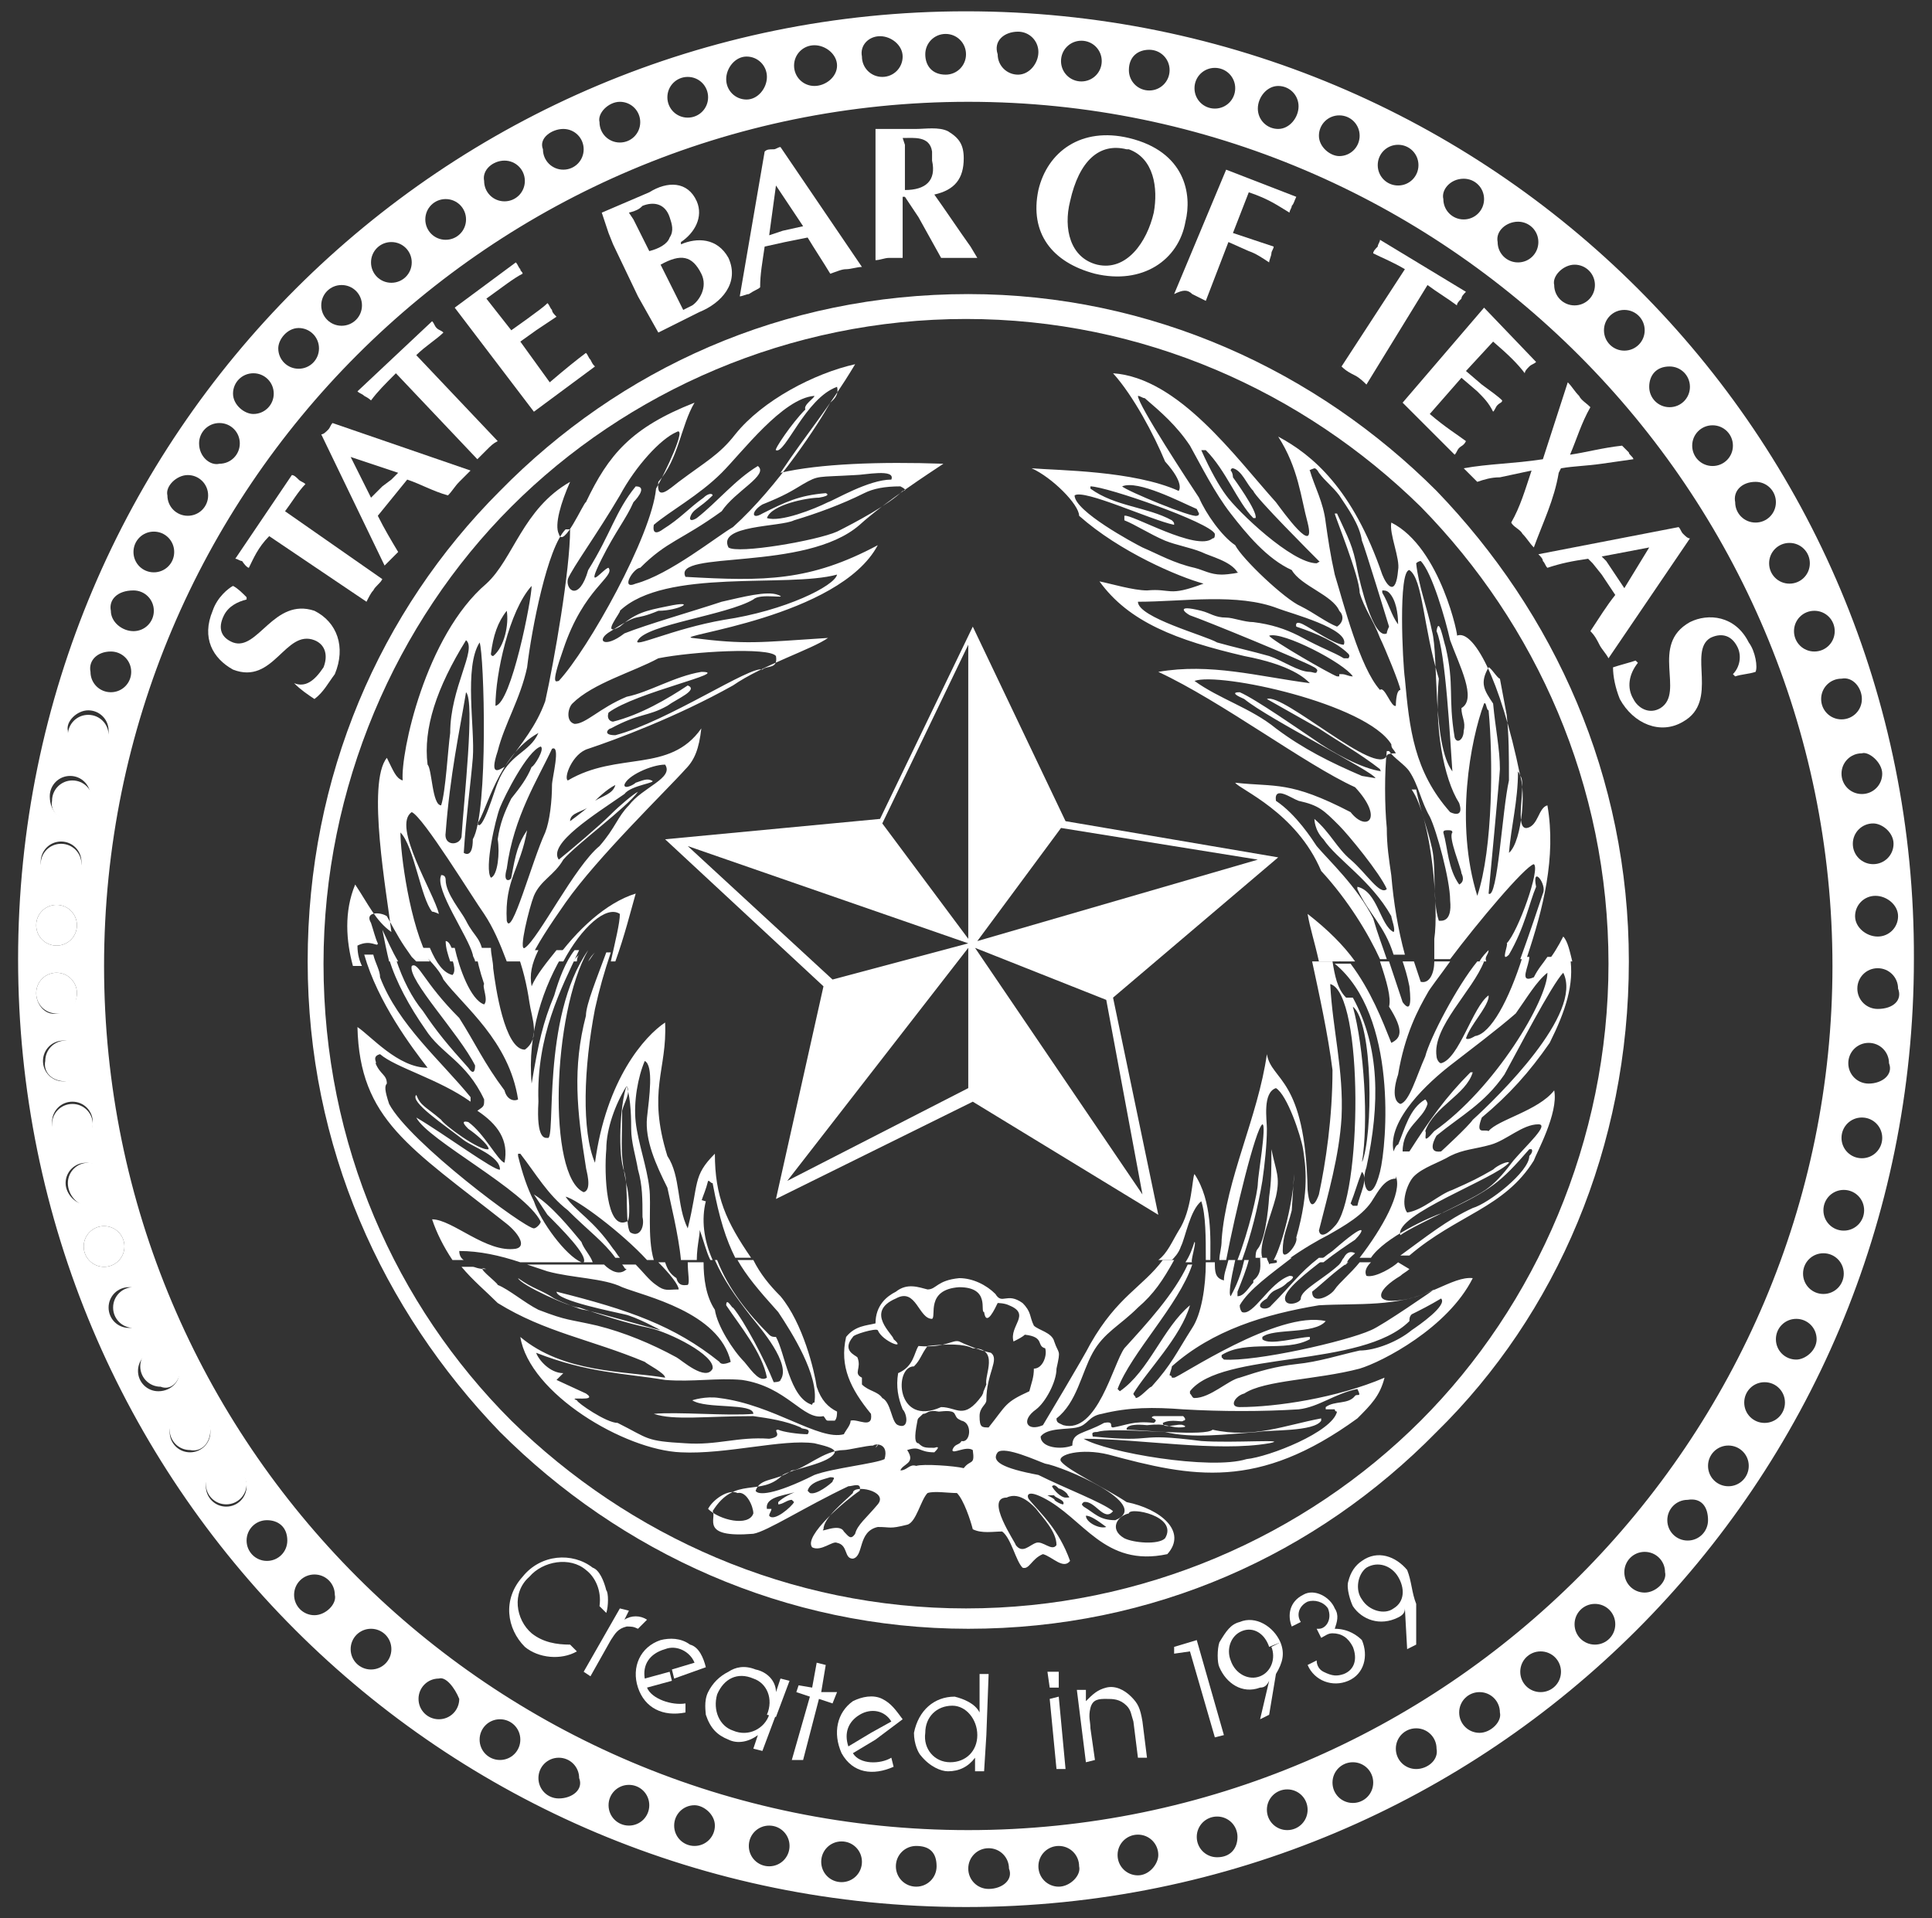 <?xml version="1.0" encoding="UTF-8"?> <svg xmlns="http://www.w3.org/2000/svg" xmlns:xlink="http://www.w3.org/1999/xlink" version="1.1" id="DK-03" x="0px" y="0px" viewBox="0 0 85.4 84.8" style="enable-background:new 0 0 85.4 84.8;" xml:space="preserve"><rect x="0" y="0" width="85.4" height="84.8" fill="#333333" stroke="none"/> <style type="text/css"> .st0{fill:#FFFFFF;} </style> <g> <path class="st0" d="M38.7,64C38.9,63.8,38.8,63.8,38.7,64C38.6,64,38.7,64,38.7,64z"></path> <path class="st0" d="M61.8,55.8c-0.2,0.2-1,0.7-1.4,0.6c-0.1-0.2,0-0.4,0.2-0.6h-0.5c-0.4,0.5-0.9,0.9-1.1,1.2 c-0.2,0.3-1,0.7-1,0.1c0.5-0.4,1-0.9,1.6-1.3h-0.3c-0.7,0.7-1.8,1.2-1.8,1.6c0,0.2-0.7,0.4-0.7,0c0-0.4,0.9-1.1,1.8-1.8h-0.3 c-0.9,0.7-1.2,1.2-2.1,2.1c-0.2,0.3-0.9,0.1-0.2-0.3c0.3-0.5,0.5-0.3,0.9-0.7c0,0,0.5-0.3,0.1-0.3c-0.9,0.3-1.6,1.8-2.1,1.6 c0,0-0.1-0.1-0.1-0.3c0.4-0.7,1.4-1.4,2.3-2.1h-0.6c0,0.1,0,0.1-0.1,0.1c0.2,0.2-0.3,0.1-0.3,0.2c0-0.1-0.1-0.2-0.1-0.3h-0.3 c0,0.3,0.1,0.7-0.3,1v0.1c-0.2,0.2-0.4,0.6-0.7,0.6v-0.2c0.2-0.5,0.4-1,0.5-1.4H55c-0.2,0.9-0.5,1.4-0.6,1.6 c-0.1-0.1,0-0.7,0.2-1.6h-0.3c-0.1,0.4-0.2,0.6-0.2,0.9c-0.4-0.1-0.4-0.4-0.4-0.8l0,0l0,0h-0.4c0,1.1-0.2,2.3-0.6,2.9 c-0.7,1.1-0.9,1.6-1.8,2.6c-0.1,0-0.5,0.5-0.7,0.5c0-0.1-0.1-0.1-0.1-0.2c0.6-1,2.1-2.5,2.5-3.9c-1.2,1-1.8,2.9-3.1,3.8l-0.1-0.1 c0.6-1.6,2.7-3.7,3.3-5.5h-0.2c-0.6,1.3-1.8,2.6-2.8,3.7c-0.5,0.7-1.2,3.8-2.7,3.4c-0.2-0.1-0.3-0.1-0.3-0.3c0.9-0.7,1.1-2,1.6-2.9 c0.5-0.9,1.2-1.2,2-2c0.7-0.6,1.1-1.2,1.6-2.1h-0.5c-0.9,1.2-2,1.6-3.2,3.7c-0.3,0.6-2.1,3.6-2.1,3.6c-0.7,0.3-1-0.2-0.3-0.7 c0.4-0.3,0.9-1.2,0.9-1.8c0.2-0.9,0.1-0.6-0.1-1.2c-0.1-0.4-0.7-0.5-0.9-0.7c-0.2-0.4-0.1-0.6-0.5-1c-0.7-0.5-0.9,0.1-1.2-0.4 c-0.4-0.4-1-0.7-1.6-0.7c-1,0.1-1,0.5-1.4,0.5c-0.4-0.1-0.9-0.3-1.4,0.1c-0.4,0.2-0.9,0.6-0.9,1.4c-0.4,0.1-0.9,0.1-1.3,0.6 c-0.3,1.3,0.2,2.3,1.1,3.4c0.1,0.7-0.6,0.2-0.9,0.3c0,0.2-0.2,0.4-0.3,0.6c-1.1,0.3-3.1-1.3-5.5-1.6c-0.6-0.1-1.2,0.1-1.2,0.1 c0.6,0.4,2.7,0.1,2.7,0.6c-1.1,0.1-3.4-0.1-4.4,0c0.9,0.3,2.3,0.1,4.4,0.1c0.7,0.1,1.4,0.2,2.1,0.5c0,0.1,0.5,0,0.3,0.3 c-0.4,0-1.1-0.1-1.3-0.2c-0.3,0,0.3,0.3-0.4,0.4c-1.4-0.1-2.3,0.3-3.7,0.2c-1.8-0.1-1.6-0.2-3-0.9c-0.5,0-1.8-0.9-1.8-1 c-0.5-0.2,1,0.1,0.4-0.3L24.6,61c0.1-0.1,0.2-0.2,0.3-0.3c-0.6,0-1.1-0.6-1.2-0.9c2.3,0.9,3.9,0.9,5.7,1.2c1.2,0.1,2.3-0.1,3.4,0 c2,0.3,2.7,1.8,3.6,1.6c0.1,0.1,0.1,0.2,0.2,0.2c0.1,0,0.2,0,0.3,0c0.1-0.1,0.1-0.3,0.1-0.4c-0.4-0.2-0.7-0.5-0.9-1.1 c-0.1-0.7-0.6-2.8-1.6-4c-0.5-0.5-0.9-1-1.2-1.6l0,0l0,0h-0.7c0.4,0.7,0.9,1.3,1.8,2.3c0.6,0.9,1.8,2.8,1.6,4 c-0.1,0-0.1,0.1-0.1,0.1c-1-0.3-1.2-2.3-1.6-3c-0.1,0-0.2,0-0.3-0.1c-0.9-0.9-1.8-2-2.3-3.3h-0.1c0.4,0.9,0.9,1.6,1.6,2.5 c0.4,0.5,1.8,2.1,1.3,2.8c0,0.1-0.3,0.1-0.3,0.1c-0.4-1-1.3-2.7-1.8-3.3c0,0.1-0.3-0.5-0.3-0.1c0.6,0.9,1.6,2.1,1.8,3.2 c-0.3,0.2-0.6-0.2-1-0.7c-0.5-0.5-1.2-1.6-1.3-2.3c-0.4-0.6-0.5-1.4-0.5-2.1h-0.7c0,0.5,0.1,0.9,0,1c-0.1,0-0.4,0.1-0.5-0.3 c-0.3-0.2-0.4-0.4-0.5-0.7h-0.3c0.5,0.5,0.9,1,0.9,1.2c-0.5,0-0.6,0.1-1-0.2c-0.3-0.2-0.6-0.6-0.9-0.9h-0.6 c0.1,0.1,0.1,0.2,0.2,0.2c-0.3,0.3-0.7,0.1-1-0.2h-0.4l0,0c-0.1,0-0.2,0-0.3,0h-2.7c0.3,0.1,0.6,0.2,0.9,0.3 c1.1,0.3,2.5,0.3,3.3,0.7c1,0.4,4.3,1.1,4.8,3.3c0,0-0.4,0.2-0.5,0l0,0c-2-1.6-4-2.3-7.2-3.1c0,0.4,2.6,0.9,3,1 c0.5,0.1,1.6,0.7,1.6,0.7c-0.1,0-3.2-0.9-3.4-0.9c-0.1,0-0.9-0.3-1.3-0.5c-0.6-0.4-0.9-0.4-1.6-0.9c0.1,0.3,2.3,1.3,2.7,1.3 c0.9,0.3,2.1,0.7,3.1,0.9c0.9,0.2,2.9,1.2,2.8,1.8c-0.3,0.6-1.4-0.4-1.6-0.5c-1.1-0.6-2.3-1.1-3.5-1.4c-1.3-0.3-1.3-0.2-2.6-0.7 c-0.6-0.3-1.3-0.9-1.8-1.1c0-0.1-1.1-0.9-0.5-0.7C21.1,56.1,21,56,20.9,56h-0.5c0.5,0.6,1.1,1.1,1.6,1.6c2.1,1.3,4.1,1.6,6.5,2.6 c0.1,0.1,0.9,0.5,0.9,0.7c-1.8-0.3-4.5-0.2-6.4-1.8c0.4,2.5,4.6,5,7.1,5.1c2,0.1,4.5-0.6,5.9-0.4c0.4,0.1,0.9,0.2,0.9,0.4 c-0.2,0.5-1.8,0.7-2.3,1c-1,1-2.1,0-3.1,1.6c0.2,0.3-0.6,1.2,1.8,1c0.6-0.1,2.3-1.2,4.2-2.1c0.2,0,0.6-0.2,0.5,0.2 c-0.6,0.4-2.5,2-2.1,2.5c0.4,0.2,0.9-0.3,1.1-0.2c0.5,0.1,0.3,0.7,0.7,0.7c0.5-0.1,0.2-1.2,1.1-1.4c0.6,0,0.5,0.1,1.3-0.1 c0.4-0.1,0.6-1.1,0.9-1.4c0.3-0.1,0.9,0,1.3,0c0.3,0.3,0.6,1.2,0.7,1.6c0.4,0.2,0.9,0.1,1.3,0.1c0.4,0.3,0.6,1.3,0.9,1.6 c0.3,0.1,0.4-0.4,0.9-0.6c0.4,0.1,0.9,0.7,1.2,0.3c-0.5-1.4-1.3-2.1-1.8-2.7c-0.1-0.1-0.2-0.5,0.6-0.1c1.8,0.9,2.7,3.1,5.5,2.5 c0.9-1-0.3-2-1.8-2.3c-0.9-0.6-2.6-1.4-2.9-1.8c-0.2-0.3,0.9-0.6,2.1-0.3c3.7,1,6.6,1.6,11-1.6c0.6-0.6,1-1,1.2-1.8 c-2.1,0.9-4.8,1.3-6.4,1.3c-0.5,0-0.2-0.5,0.2-0.6c0.9-0.6,3.2-0.6,5.1-1.1c1-0.3,3.9-1.8,5-4c-0.9-0.1-2.1,1-3.6,1 c-0.7,0-0.6-0.5,0.4-1.1c0.1-0.1,0.3-0.2,0.4-0.3L61.8,55.8L61.8,55.8z M31.3,66.7L31.3,66.7c0.2-0.4,0.9-0.9,1.3-0.7l0,0 c0.4-0.1,0.7,0.6,0.7,0.9C33.1,67.5,31.8,67.2,31.3,66.7z M35.3,65.9c-0.3,0.1-0.7,0.3-0.9,0.5v0.1c0.2,0,0.4-0.2,0.6-0.2 c0,0,0,0,0.1,0.1c-0.1,0.2-0.9,0.9-1.1,0.6c0-0.1,0.1-0.2,0.1-0.3c-0.1,0-0.2,0-0.2,0C33.8,66.1,34.9,66.1,35.3,65.9L35.3,65.9 L35.3,65.9z M36.8,65.5c-0.1,0.1-0.7,0.6-1,0.5c0,0,0,0-0.1-0.1c0.1-0.4,0.7-0.5,1-0.6C37,65.3,36.8,65.4,36.8,65.5z M38.8,66.5 c-0.5,0.6-0.9,0.9-1,1.3c-0.2,0.3-0.3,0.1-0.5-0.1c-0.2-0.4-1.1,0.1-0.9-0.1l0,0c0-0.5,0.9-1.2,1.3-1.6 C37.7,65.6,39.3,65.9,38.8,66.5z M39.1,64.5c-0.4,0.2-2.3,0.4-3.1,0.7c-1.8,0.9-2.5,0.9-2.6,0.7c0.2-0.6,0.9-0.4,1.6-0.9 c0.5,0,1.4-0.9,2.3-0.9c0.2,0,1-0.2,1.3-0.2C38.7,63.8,39.3,63.8,39.1,64.5z M42.6,64.9c-0.4-0.1-1.8-0.2-2.1-0.1 c-0.3-0.1-0.4,0.2-0.7,0.2c0.1-0.3,0.7-0.3,0.3-0.9c0.6-0.2,0.5,0.1,1.2,0.1c0.1-0.1,0.3-0.3,0-0.2c-0.4,0-0.5,0-0.7-0.2 c-0.1,0-0.2-0.1-0.1-0.7c0.1-0.5,0-0.3,0.3-0.6c0.2,0,0.2-0.2,0.7-0.1c0.1,0,0.6-0.1,0.7,0.1c0.1,0.2,0.1,0.2,0.3,0.3 c0.5,0.1,0.4,1,0,0.9c-0.1,0.2-0.3,0.1-0.4,0.4c0,0.2,0.6-0.2,0.9,0C43.1,64.8,42.9,64.5,42.6,64.9z M41.6,62.2 c-2,0.9-2.1-1.8-1.2-1.8c0.3-0.3,0.3-0.5,0.6-0.9c0.9-0.1,1.6-0.1,2,0.1c1.2,0,0.5,1.2,0.6,1.6c-0.3,0.7,0,0.1-0.2,0.5 C42.6,62.8,42.3,62.2,41.6,62.2z M43.3,62.6c0-0.4,0.3-0.5,0.3-0.7c0-1.2,0.6-1.8,0.2-2.1c-0.5-0.1-1.2-0.4-1.4-0.5 c-0.3-0.1-0.6,0.3-1.8,0.2c-0.2,0.3-0.2,0.9-0.9,1.2c-0.1,0.6,0,1.1,0.2,1.6c0.2,0.2,0.3,0.9-0.2,0.7c-0.3-0.1-0.3-1-0.7-1.2 c-0.2-0.3-0.6-0.3-0.9-0.6c0-0.1,0,0,0-0.3c-0.4-0.2,0-0.4-0.2-0.9c-0.1-0.1-0.7-0.3-0.2-0.9c0-0.1,1-0.4,1.1-0.3 c0.2,0.5,1.3,0.9,0.7,0.4c0-0.2-1.3-1.2,0.1-1.8c0.9-0.5,1,0.9,1.6,0.9c0.2-0.1-0.3-1.3,1.2-1.4c1.4,0,0.9,1.1,1.1,1.1 c0.1,0.7,0.5-0.2,0.6-0.4c0,0,0.3,0,0.5,0.1c1,0.4,0,0.9,0.2,1.6c0.2-0.1,0.4-0.2,0.5-0.3c0.9,0.1,0.5,0.5,0.9,0.6 c0.1,0.3-0.1,0.9-0.5,0.9c0,0.4-0.1,0.6-0.2,1c-1.1,0.5-1,0.6-1.8,1.6C43.4,63.1,43.3,63.1,43.3,62.6z M45.8,66.7 c0.3,0.4,0.9,1,0.9,1.6c-0.2,0.3-0.6-0.2-0.9-0.1c-0.3,0.1-0.6,0.5-0.9,0.1c0-0.1-1.4-2.1-0.4-2.1l0,0 C45.1,65.9,45.7,66.6,45.8,66.7z M47,66.5c-0.1,0-0.3-0.1-0.4-0.2c0.1,0-0.3-0.2-0.3-0.2s0.2,0,0.3,0C46.6,66.2,47.1,66.3,47,66.5 C47.1,66.5,47,66.5,47,66.5z M47.1,66.2c-0.2,0-0.5-0.3-0.6-0.5c0.1-0.1,0.2,0,0.3,0.1c0.1,0,0.4,0.2,0.4,0.3 C47.3,66.2,47.3,66.2,47.1,66.2z M48.9,67.5L48.9,67.5C48.6,67.6,48,67.3,48,67H48c-0.2-0.1,0,0,0,0C48.2,67,48.5,67.2,48.9,67.5 L48.9,67.5L48.9,67.5z M51.5,68c-0.3,0.3-1.4,0.2-1.8,0c-0.7-0.4-0.3-1,0.2-1.1C49.9,66.6,52.1,67,51.5,68z M49.3,67.2 c-0.7,0-0.9-0.3-1.4-0.6c-0.1-0.1-0.1-0.1,0-0.2c0.5-0.1,0.9,0.9,1.3,0.4c-0.5-0.4-2.1-1-3.3-1.6c-1.6-0.3-2.1-0.6-1.8-1 c0.3-0.3,1.8,0.4,2.1,0.5C46.9,64.8,51,66.5,49.3,67.2z M57.4,62.3c0.9-0.1,1.6-0.7,2.6-0.9l0,0c0.2,0.4,0,0.2-0.1,0.3 c-0.3,0.4-0.9,0.2-1.3,0.5v0.1c0.1,0,0.2,0,0.4,0c0,0,0,0.1,0.1,0.1c-0.2,0.9-3,2-4,2.1c-1.6,0.5-6.2-0.3-7.2-0.9 c2.5,0,5.9,0.6,8.2,0.2c1-0.2-1.6,0-3-0.1c-3.1-0.4-1.8,0.1-4.8-0.2c0-0.1-0.1-0.2,0.2-0.2c0.3-0.1,1-0.1,3,0 c1.2,0.3,2.7,0.1,4.1,0c0.5-0.1,2.5,0,2.8-0.5v-0.1c-1.6,0.3-3,0.9-4.8,0.5c-0.3,0.3-3.3,0-3.8,0c0,0-0.1-0.3,0.9-0.2 c0.9-0.1,1,0.1,1.4,0.1c0.5,0,0.2-0.1,0.2-0.1c-0.2-0.1-0.9,0.2-0.9-0.1c0.4-0.2,0.9,0,0.9-0.1c0,0,0.2,0,0-0.2c-0.4,0-0.9,0-1.3,0 c-0.3,0.1,0.3,0.1,0,0.3c-0.9-0.1-1.2,0.1-1.8,0.2c-0.2,0,0.1-0.3-0.4-0.2c-0.9,0.5-1.4,0.4-1.4,1C46.9,64.1,46,64,46,63.5 c0.3-0.4,1.2-0.3,1.6-0.4c0.5-0.1,0.5-0.5,1.1-0.6c1.2-0.3,2.3-0.3,3.6-0.2C54,62.4,55.8,62.4,57.4,62.3z M63.7,57.4 c0.3,0.3-1,1.2-1.3,1.4c-0.6,0.5-1.6,0.9-2.3,0.9c-0.9,0.2-1.8,0.5-2.8,0.6c-0.9,0.1-1.6,0.3-2.5,0.6c-0.5,0.1-1.3,0.9-2,0.9 c-0.1,0-0.1-0.1-0.2-0.2v-0.1c1.4-1.8,7.6-1,9.7-3.1c0-0.1,0-0.2,0.1-0.3C62.8,57.9,63.2,57.7,63.7,57.4L63.7,57.4L63.7,57.4z M63.4,57L63.4,57L63.4,57L63.4,57c0,0-2.3,1.6-2.8,1.8c-1.1,0.5-5.1,1.4-6.5,1.3l-0.1-0.1v-0.1c1.1-0.7,2.8-0.1,3.9-0.7v-0.1 c-0.5,0-1.8,0.4-2.1,0.1v-0.1c0.5-0.4,2.3-0.1,2.8-0.7c-2.1-0.5-6.5,2.5-6.7,2.5h-0.1c0,0,0-0.1-0.1-0.1c0-0.1,0.1-0.3,0.1-0.4 c1.8-1.6,4.1-2.3,6.5-2.7C60,57.6,61.8,57.8,63.4,57z"></path> <path class="st0" d="M25.7,54.9c-0.5-0.6-1.3-1.6-2.1-2.1l0.6,0.9c0.6,0.6,1.8,1.8,1.6,2.1h0.4C26.1,55.5,25.8,55.2,25.7,54.9z"></path> <path class="st0" d="M20.3,55.3c0.9,0,1.8,0.2,2.7,0.5h2.7c-0.7-0.3-1.8-1.8-2.1-2.7c-0.3-0.6-0.5-1.2-0.7-2v-0.1h0.1 c0.7,0.9,1.2,1.8,2.1,2.5c0.9,0.9,1.6,1.4,2.1,2.1h0.2c-0.1-0.1-0.2-0.3-0.3-0.4c-0.9-1.3-1.6-1.6-2.1-2.3c0.5,0.1,2.5,1.6,3.6,2.8 h0.3c-0.3-1-0.1-2.5-0.2-3.2c-0.1-0.9-0.5-2-0.6-2.9c-0.1-0.9,0.1-2,0.4-2.7c0.4,0.2,0.2,1.6,0.1,2.5c-0.1,1,0.4,2.1,0.9,3.1 c0.1,0.5,0.5,2.1,0.6,3.2h0.7c0-0.7,0.2-1.3,0.1-1.4l0,0l0,0c0.2,0.5,0.3,1,0.5,1.4h0.1c-0.4-0.9-0.5-1.8-0.3-2.6 c-0.1,0-0.2-0.1-0.2,0l0,0c0.1-0.3,0.2-0.5,0.3-0.9c0.1,0,0.1,0.1,0.2,0.1c0.3,1.6,0.6,2.5,1,3.3h0.7l0,0c-1.1-1.6-1.6-2.7-1.6-4.6 c-1,1-0.7,1.3-1.2,3.3c-0.5-1-0.3-2.3-0.9-3.2c-0.9-2.9,0-3.8-0.1-5.9c-0.9,0.6-2.6,2.5-3.1,6.2c-0.6-1.4-0.5-4.2,0-6.8 c0.2-0.9,0.4-1.6,0.7-2.5h-0.2c-0.4,1.1-0.9,2.3-0.9,2.8c-0.6,2.3-0.4,4.2,0,6.7c0,0.1,0.3,1-0.1,1.1C24.2,52,24.4,44.8,26,42l0,0 c-2.1,3-1.4,8.5-1.8,8.3c-0.1,0-0.5,0.1-0.4-1.6c-0.1-2.9,1-5,1.8-6.7h-0.2c-0.4,0.5-0.7,1.3-0.9,2c-0.5,1.2-0.7,2.1-1,3.9 C23.3,45.7,24,43.6,25,42h-0.4c-0.4,0.5-0.9,1.1-1.1,1.6c-0.1-0.5,0-1,0.3-1.6h-1c0.3,0.7,0.5,1.6,0.6,2.3c0.1,0.7,0.5,1.6-0.2,2.1 c-0.9,0-1.3-2.8-1.4-3.6c0-0.3-0.1-0.6-0.1-0.9H21c0.1,0.6,0.2,1,0.4,1.6c-0.1,0.1,0.2,0.7,0,0.9c-0.6-0.2-1.1-1.6-1.3-2.5h-0.3 c0.2,0.5,0.4,1,0.2,1.2c-0.4-0.1-0.7-0.5-1-1.2h-0.5c0.4,0.5,0.9,0.9,1.1,1.4c0.9,1.2,2.9,2.7,3.3,5.3c-0.2,0.1-0.5,0-0.6-0.4 c-0.9-1.2-1.3-2.1-2-3.2c-1.6-1.6-1.8-2.5-2.1-2.3c-0.2,0.6,2.1,3,2.8,4.4c0,0.3-0.1,0.4-0.3,0.1c-0.9-1-1.4-1.6-2-2.5 c-0.5-0.6-0.9-1.4-1.2-2.3h-0.3c0.3,1,0.9,2.1,1.6,3.1c0.7,1.1,1.8,1.4,2.6,3.1c0,0.3,0,0.3-0.3,0.5c0.9,0.6,1.4,1.3,1.2,2.3 c-0.3-0.1-0.9-1.3-1.6-1.8c-0.4-0.1-0.1,0.2,0,0.3c0.3,0.2,0.9,0.7,0.9,0.9c-0.4,0.1-2-1.1-2.1-1.3c-0.7-0.6-0.9-0.6-1.1-1.1 c-0.3,0.3,1.2,1.3,2.1,2c0.4,0.3,1.6,0.7,1.6,1.3c-0.2,0.1-2.5-1.6-3.7-2.3c0.5,1,4.8,3.2,5.5,4.6c0,0.1-0.2,0.3-0.3,0.3 c-0.4,0-5.5-3.8-6.4-5.5C17,48.2,17,48,17.1,47.9c0-0.4-0.3-0.4-0.5-0.9c0.1,0-0.2-0.3,0.2-0.4c0.7,0.6,2.6,1.1,4,2.1 c0-0.1,0-0.1,0-0.2c-1.3-1.6-3.2-3.2-4-5.3c0-0.3-0.2-0.6-0.3-1h-0.4c0.6,2.1,2.1,4.1,2.8,5c-1.3,0-2.5-1.4-3.1-1.8 c0.1,4.1,2.3,5.3,6.6,8.7c0.5,0.4,0.9,1,0.4,1.1c-1.3,0.2-2.8-1.3-3.7-1.3c0.2,0.6,0.5,1.2,0.9,1.8l0,0l0,0h0.5 C20.5,55.7,20.3,55.6,20.3,55.3z M27.9,49.9c0,0.6,0.2,1.2,0.3,1.8c0.2,0.7,0.2,1.3,0.2,2.1c0.1,0.4-0.1,0.9-0.5,0.7 c-0.3-0.1-0.1-2-0.3-2.7c-0.3-0.7-0.2-3,0.1-3.8C27.9,48.6,27.9,49.6,27.9,49.9z M26.8,50.8c0-0.9,0.4-2,0.9-2.8l0,0 c0.2,0.3-0.1,0.7-0.2,1.1c0,1.8-0.1,1.8,0.2,3.3c0.1,0.3,0.2,1.6,0,1.6C26.8,54.4,26.7,51.9,26.8,50.8z"></path> <path class="st0" d="M52.7,55.8c-0.1,0,0.2-0.9,0.1-0.9c-0.1,0.3-0.2,0.6-0.4,0.9H52.7L52.7,55.8z"></path> <path class="st0" d="M52.2,55.1c0.2-0.4,0.4-1.6,0.9-2c0.2,0.6,0.2,1.6,0.2,2.6h0.2l0,0c0-0.9,0.1-2.6-0.7-3.8 c-0.1,0.1-0.1,1.6-0.7,2.5c-0.3,0.5-0.5,1-0.9,1.3l0,0h0.6C51.9,55.6,52.1,55.4,52.2,55.1z"></path> <path class="st0" d="M65.8,42c-0.1,0.1-0.3,0.3-0.4,0.5h0.3C65.6,42.3,65.8,42.2,65.8,42z"></path> <path class="st0" d="M59.9,54.8c0.4-0.4,0.6-0.9-1,0.5c-0.3,0.2-0.5,0.4-0.7,0.5h0.3C59,55.4,59.6,55,59.9,54.8z"></path> <path class="st0" d="M59.3,42.5h0.6c-0.5-0.7-1.2-1.4-2.1-2.1c0.1,0.6,0.3,1.2,0.5,2.1h0.9c0-0.1,0-0.1-0.1-0.2 C59,42.5,59.2,42.5,59.3,42.5z"></path> <path class="st0" d="M59.9,55.4c0,0-0.3-0.2-0.5,0.2c-0.1,0.1-0.1,0.2-0.2,0.3h0.3C59.6,55.6,59.8,55.5,59.9,55.4z"></path> <path class="st0" d="M56.4,52.9c0.2-0.9,0-1.1-0.2-2.1c0,1,0,1.4-0.1,2.1c0,0-0.1,1.8-0.5,2.3c-0.1,0.1-0.1,0.3-0.1,0.4h0.3 C55.6,55.1,56.2,53.7,56.4,52.9z"></path> <path class="st0" d="M16.7,41.7c-0.1-0.2-0.2-0.6-0.3-0.9c-0.3-0.5,0.4-0.5,0.7-0.3c0.5,0.9,0.6,1.1,1.1,1.8 c0.1,0.1,0.1,0.1,0.2,0.2H19c-0.9-1.6-1.3-4.8-1.3-5.7c0.6,0.6,0.9,2.9,1.4,3.5c0.1,0,0.3,0.1,0.3,0.1c-0.2-0.9-2.1-3.9-1.2-4.5 c0.5,0.2,2.7,3.8,3.2,4.5c0.4,0.6,0.7,1.3,1,2.1h1c0.3-0.7,0.9-1.6,1.6-2.6c1.4-2,4.5-5,5.3-5.9c0.4-0.4,0.6-0.9,0.7-1.8 c-1.4,2-3.7,1-5.9,2.3c-0.2-0.1,0.2-1.2,0.9-1.4c1.2-0.4,3.9-1.4,6.4-2.8c1.3-0.9,3.5-1.6,4.2-2.1c-3.1,0.2-3.6,0.3-6,0 c-0.9-0.1,6.5-0.9,8.2-4.1c-3,1.6-5,1.6-8.5,1.4c-0.6-1.2,5.3-0.2,7.7-2.3c1.1-1,3.1-2.3,3.7-2.7c-2.8-0.1-5.5,0-7.2,0.4 c1.2-1.8,2.1-2.8,3.3-4.8c-1.8,0.4-4.1,1.6-5.3,3.1c-0.7,0.9-1.3,1.2-2.5,2.1c-0.4,0.3-1,0.9-0.9,0c0.9-1,1-2.5,1.6-3.5 c-2.8,1.1-3.8,2.3-4.8,4.4c-0.1,0-1,2.1-1.2,1.4c-0.2-0.4,0.1-1.4,0.5-2.3c-2.1,1.2-2.5,3.4-3.7,4.5c-2.7,2.3-3.8,7.5-3.7,8.7 c-0.3-0.1-0.4-0.4-0.7-1c-0.9,1.1,0,6,0.2,7.7c-0.7-0.5-1-1.2-1.6-2.1c-0.5,1.2-0.4,2.5-0.1,3.6l0,0h0.4c-0.1-0.2-0.2-0.5-0.2-0.9 C16.4,41.5,16.7,41.9,16.7,41.7z M19.7,36.8c0.2-2.6,0.6-4.4,0.9-6.2c0.4,0.4-0.1,4.8-0.2,6.4C20.3,37.4,19.6,37.4,19.7,36.8z M21.7,38.8c-0.3-0.4,0.2-2.6,0.4-3.1c0.2-0.5,1.2-2.5,1.8-2.7c0.2,0.1-0.3,0.9-0.4,0.9c-0.2,0.5-0.5,0.9-0.9,1.4 c-0.3,0.6-0.5,1.1-0.6,1.8C22.1,37.7,22,38.7,21.7,38.8z M22.4,40.7c-0.1-1.8,0.6-2.3,0.9-4c-0.4,0.6-0.5,1-0.7,2.1 c0,0.1-0.4,0.3-0.2-0.4c0.3-2.3,1.4-4,2-5.3l0,0c0.4-0.2,0,1.3,0,1.6c0,0.7-0.1,1.6-0.3,2.1C23.5,38.1,22.6,41.5,22.4,40.7z M28.8,34.5c-0.2-0.1-0.4,0-0.7,0.1c-0.1,0.1-0.5,0.3-0.5,0.1c0.1-0.4,1.2-0.9,1.8-0.9c0.4,0.6-1,1-1.6,1.8c-0.5,0.5-0.6,1-1.3,1.8 c-1.1,0.9-2.7,4.1-3.3,4.5c-0.3,0.2,0.2-1.8,0.4-2.3c0.3-0.7,0.9-0.9,1.3-1.6c0.6-0.7,2.8-2.3,3.3-3C28,35.1,27.4,35.6,27,36 c-0.5,0.5-1.8,1.6-2.3,2c-0.5-0.7,1.6-2,2.9-2.9C27.9,34.7,29.1,34.6,28.8,34.5z M26.1,35.6c0.3-0.3,0.7-0.7,1.1-0.9l0,0 c-0.1,0.4-0.6,0.5-0.9,0.7c-0.3,0.3-0.7,0.6-1.1,0.9l0,0C25.2,35.9,25.8,35.9,26.1,35.6z M34.3,29c0.1,0.6-0.4,0.4-0.6,0.6 c-0.5-0.2-4.2,2.3-6.5,2.9c-0.6,0-0.3-0.3-0.2-0.3c1.3-0.7,1.6-0.5,2.5-1c0.4-0.3,1.4-0.7,0.9-0.9c-0.9,0.6-2.1,1.3-3.3,1.6 c-0.1,0-0.3-0.1-0.2-0.4c1.2-0.9,5.5-1.8,4.1-1.8c-1.2,0.2-2.3,0.9-3.3,1.1c-1.2,0.5-1.8,1.2-2.3,1.2c-0.4-0.1-0.3-0.7-0.1-0.9 c0.9-0.9,2.7-1.4,3.8-2C30.6,28.8,34,28.6,34.3,29z M37,25.4c-0.1,0.5-2.3,1.6-5,2c-2.3,0.4-4.1,1.3-3.8,0.9 c0.4-0.7,3.9-1.1,5.1-1.8c0.3-0.3,1.6,0,1.1-0.2c-0.5-0.2-1.6,0.1-2.5,0.3c-1.2,0.4-3.3,1-4.3,1.4c-0.9,0.7-1.3,0.3-0.6-0.1 c1.4-0.9,0.9-0.4,2.1-0.9c0.9,0,1.8-0.5,0.4-0.2c-1,0.2-1.4,0.3-2.1,0.9c-0.9,0.5,0.1-0.7,0-0.7C29.4,25.1,34.8,26,37,25.4z M39.9,21.7c-0.6,0.6-2.1,1.4-2.9,1.8c-0.9,0.4-4.4,1-4.8,0.7c-0.5-1,2.3-0.9,2.9-1.2c1-0.3,2.1-0.7,3.1-1.2 c0.4-0.2,0.9-0.3,1.6-0.3C40.2,21.7,39.9,21.7,39.9,21.7z M35.5,21.4c0.7-0.4,0.6-0.3,2.3-0.4c0.4,0,1.8-0.3,1.6,0.2 c-1,0-2.5,0.9-2.8,1c-0.6,0.3-2.1,0.9-2.7,0.7c0.2-0.6,1.8-0.9,2.3-0.9c0.6-0.1,0.3-0.2,0.3-0.2c-1.2,0.1-1.8,0.4-2.8,0.9 c-0.5,0.3-0.5-0.1,0-0.4C34.7,21.9,35,21.7,35.5,21.4z M31.9,20.9c0.9-0.9,2.7-3.3,4.1-3.4c0,0.1-0.5,0.4-0.4,0.6 c-0.6,0.6-1.4,1.8-1.3,1.8c0.4,0.2,1.3-2.3,2.7-2.8c0.1,0.4-0.2,0.6-0.3,0.7c-0.5,0.9-2.3,3.7-4.3,5.5c-0.7,0.4-2.8,2.1-4.3,2.5 c-0.7,0.3-0.1-0.7,0.2-0.7c1.2-1.2,1.8-1.2,3.6-2.5c0.6-0.9,2.1-1.6,1.6-2c-1,0.6-1.8,1.6-2.7,2.3c0,0-0.3,0.2-0.3,0 c0.1-0.4,0.4-0.4,1-1c0-0.1-0.2-0.1-0.4,0.1c-0.7,0.5-1,0.9-1.8,1.4c0,0-0.5,0.4-0.4-0.2C29.6,22.6,30.9,21.9,31.9,20.9z M27.4,21.9c0.7-1.3,1.8-2.5,2.5-2.8c0.5-0.3-0.5,1.8-0.9,2.5c-0.2,2.1-3,7.1-4.3,8.5c-0.1,0-0.4,0.3,0.2-1.4 c0.9-2.7,2.3-3.2,2-3.6c-0.2,0-1.1,1.2-0.3-0.4c0.6-1.2,1.1-1.8,1.4-2.5c0,0,0.7-0.7,0.1-0.7c-0.9,1.1-1.1,2.1-2.1,3.7 c-0.4,1.4-1,0.9-0.9,0.4C25.3,25.1,26.4,23.6,27.4,21.9z M25,23.4c0,0,0.1,0,0.2,0c0,1.8-0.7,5.8-1.1,7.6c-0.4,1.1-1,1.8-1.8,2.9 c-0.2,0.1-0.7,0.5-0.3-0.7c0.3-1.2,1-2.3,1.3-3.7C23.5,27.8,24.2,24.2,25,23.4z M21.9,31.2c0-1.4,0.6-4.2,1.6-5.3 C23.5,26.5,22.6,31.1,21.9,31.2z M22.4,27c0.1,0.6-0.1,1.6-0.6,2c0,0-0.1,0-0.1-0.1C21.8,28.1,22,27.5,22.4,27z M23.8,32.4 L23.8,32.4c-0.4,0.9-1.3,0.9-1.8,2.2c-0.1,0.2-0.7,2.3-0.9,1.8C21.5,35.9,22,33.4,23.8,32.4z M21.2,28.4c0.2,0.5,0.4,7.5-0.3,8.7 c0,0.9-0.4,0.6-0.4,0.6c0.1-1.6,0.3-3,0.4-4.2C21,32.2,20.5,29.5,21.2,28.4z M20.6,28.3c0.5,0.4-0.7,2.1-0.7,4.1 c-0.1,0.7-0.2,2.6-0.4,3.2c-0.4,0-0.4-1.6-0.6-1.8C18.7,32.2,19.3,30.4,20.6,28.3z"></path> <path class="st0" d="M61.5,23.1c-0.1,0.5,0.4,1.6,0.3,2.1c-0.1,1.2-0.5,0.7-0.7,0.2c-1.3-3.8-3.1-5.3-4.6-6.1 c0.9,1.4,1,2.7,1.3,3.8c0.4,1.6-1.1-0.5-1.4-0.9c-1.8-2-4.3-5.5-7.2-5.7c0.9,1,1.8,2.7,2.3,3.9c0.9,1,0.6,1.3,0.6,1.3 c-2-0.9-5.3-0.9-6.5-1c0.9,0.4,2.1,1.6,2.1,2.1c1.8,1.6,4.4,2.7,5.5,3c-1.6,0.6-1.4,0.2-2.5,0.3c-0.6,0-1.6-0.3-2.1-0.4 c1.3,1.8,3.4,2.6,6.4,3.3c2.1,0.4,2.7,1,2.9,1.2c-2.3-0.3-4.4-0.9-6.7-0.5c2.8,1.3,6.5,4.1,8.7,5.1c1.3,1.4,0.5,2-0.2,1.1 c-2.7-1.4-3.3-1.1-5.1-1.3c0.2,0.3,2.7,1.3,3.8,3.9c1.2,1.3,2.1,2.8,2.6,3.9l0,0h0.3c-0.2-0.6-0.4-1.1-0.6-1.8 c-0.7-1.4-2-2.6-2.5-3.2c-0.2-0.3-0.9-1.4-1.8-2c-0.1-0.7,0.7-0.1,1,0c0.9,0.2,1.1,0.4,1.8,1.1c0.4,0.4,1.8,2.1,2.1,2.8 c-0.3,0.3-0.9-0.7-1.6-1.3c-0.6-0.5-0.9-1.2-1.6-1.8c0,0,0,0.5,0.4,0.9c0.6,0.9,2.1,1.8,3,3.4c0,0.1,0.2,0.6,0.1,0.7 c-0.6-0.3-0.7-1.8-1.6-2v0.1c0.5,1.1,1.2,1.6,1.6,2.9h0.5c-0.3-1.1-0.5-2.3-0.6-3.5c-0.1-0.7-0.2-1.3-0.2-2.1c-0.1-1-0.1-2.5,0-3.4 h0.1l0,0c0.2,0.3,0.7,0.6,0.9,0.9c0.4,0.6,0.5,1.3,0.9,2c0.3,0.6,0.9,2.8,0.9,3.7c0.1,1-0.4,0.9-0.5,0.9c-0.3-0.9-0.1-2.3-0.3-3.2 c-0.2-0.9-0.5-1.6-0.7-2.6h-0.2c0.9,1.3,1.2,5.3,1,6.6c0,0.2,0,0.5,0,0.9h0.7c1.2-1.6,3.3-4.1,3.7-4.2l0,0c0.3,0.2-0.7,3-1.2,3.5 c0.1,0-0.3,0.9,0.1,0.5c0.7-1.2,0.9-2.3,1.2-3c-0.2-1,0.5-0.1,0.3,0.3c-0.2,0.6-0.6,1.8-1,2.9h0.3v-0.1c0.7-2.1,1.3-4.4,0.9-6.7 c-0.4,0.1-0.4,0.9-0.9,1c-0.6,0.1,0-2-0.3-2.3c-0.9-4.4-2.1-6.5-2.8-6.2C64.5,28.3,63.7,24.2,61.5,23.1z M53.1,19.9 c0.1,0,0.1,0,0.2,0c0.9,0.9,1.4,2.3,2.1,3h0.1c0.1-0.3-1-1.8-1-1.8s0-0.2-0.1-0.3c0,0,0-0.1,0.1-0.1c0.4,0.1,0.6,0.7,0.9,1 c0.1,0.3,2.6,2.8,2.9,3.1l0,0c0.1,0-0.1,0.1-0.1,0.1c-1.1,0-3.5-2.3-4-3C53.9,21.5,53.5,20.8,53.1,19.9L53.1,19.9z M50.3,17.5 c0.1,0,0.2,0.1,0.3,0.1c0.7,0.6,1.4,1.2,2,2.1c0.5,0.9,1.1,2.1,1.8,3c0.7,0.9,1.6,2,2.7,2.5c0.4,0.7,1.8,1.1,2.1,1.8 c0.2,0.2,0.2,0.5-0.1,0.7c-0.5-0.2-1-0.6-1.6-0.9c-0.7-0.3-2.6-2.1-2.9-2.7c-0.6-0.4-1.3-1.4-1.6-2.1 C52.6,21.4,50.3,17.9,50.3,17.5z M49.6,21.5c0.7-0.3,2.6,0.7,3.3,1l0.1,0.2c0,0.1-0.1,0.1-0.1,0.1C52.7,22.9,49.8,21.7,49.6,21.5 L49.6,21.5z M52.8,25.1c-0.9-0.2-1.6-0.6-2.3-0.9c-0.4-0.2-3-1.6-3-2.3c0.4-0.3,3.4,1.1,4.4,1.3c0-0.1,0-0.1-0.1-0.2 c-1.1-0.6-2.5-0.6-3.6-1.4v-0.1c0.7,0,5.3,1.6,5.5,2.1c0,0.1,0,0.2-0.1,0.2c-0.7,0.6-3.6-1.1-3.9-1c0,0.1,0,0.1,0,0.2 c0.5,0.2,1.1,0.6,1.8,0.9c0.5,0.2,1.1,0.3,1.6,0.5c0.4,0.2,1.3,0.4,1.6,0.9l0,0c0.2,0-0.4,0.1-0.7,0.1 C53.5,25.4,53.2,25.2,52.8,25.1z M56.1,29c-0.7-0.2-1.6-0.4-2.3-0.6c-0.5-0.3-3.5-1.1-3.5-1.8c2,0,4.4-0.4,6.2,0.3 c0.5,0.2,3.2,0.9,2.9,1.6c-0.4,0-1.4-0.7-1.8-0.9c-0.4-0.2-0.3,0.1-0.3,0.1c0.9,0.3,1.8,0.7,2.3,1.2c0.1,0.1,0,0.2,0,0.2 s-0.1,0-0.2,0c-0.5-0.3-0.9-0.4-2-1c-0.6-0.3-1.2-0.5-2-0.6c-0.4,0-0.9-0.2-1.2-0.2c-0.5,0-0.7-0.2-1.1-0.3 c-1.2-0.3-0.7,0.1-0.5,0.2c0.6,0.2,5,2,5.5,2.3c0,0,0.2,0.1,0.1,0.2c0,0.1-0.2,0-0.3,0C57.4,29.7,56.7,29.2,56.1,29z M59.8,29.9 C59.9,29.9,59.8,29.9,59.8,29.9S59.7,29.9,59.8,29.9c-0.2,0-0.3-0.1-0.5-0.1h-0.1c0,0,0,0,0,0.1h-0.1c-0.3-0.1-2.9-1.6-3-1.8 C56.7,27.9,59.4,29.3,59.8,29.9z M61.3,33.4c-0.4,1-4.6-2.8-5.3-2.5c0.7,0.4,1.6,0.9,2.3,1.3c0.9,0.6,1.8,1.1,2.7,1.8 c0,0,0,0.1,0.1,0.1c-0.9-0.1-2.3-0.9-3-1.4c-0.6-0.4-2.6-1.8-3.3-2.1c-0.1,0-0.5,0,0.2,0.3c1.1,0.9,5.7,3.2,5.8,3.5l-0.6-0.1 c-1.4-0.6-2.6-1.2-3.8-2.1c-1.1-0.9-2.5-1.3-3.6-2.1c1.1-0.4,7.6,1,8.7,2.8c0,0.2,0.1,0.2,0.2,0.4C61.3,33.3,61.3,33.4,61.3,33.4z M61.7,31.2c-0.2,0.1-0.5-0.9-0.7-0.7c-0.9-1-1.6-3.8-2-5.1c-0.2-0.9-0.3-1.6-0.4-2.3c-0.1-0.9-0.5-1.6-0.7-2.3 c-0.1,0,0.2-0.1,0.2-0.1c0.1,0,0.2,0.2,0.2,0.2c0.3,0.4,0.6,0.6,0.9,1c0.4,0.6,0.9,1.3,1,2c0.1,0.2,1.2,3.8,1.2,3.8 s-0.1,0.2-0.1,0.3c-0.6,0.3-1.2-2.3-1.3-2.8c-0.2-1.1-0.4-1.4-0.9-2.5c0,0,0,0-0.1,0c0,0.1,1.1,2.8,1.1,3.5c0.2,0.7,0.6,1.2,0.9,2 c0.2,0.4,0.9,2.1,0.9,2.3C61.7,30.5,61.7,31.2,61.7,31.2z M61.8,27.6C61.7,27.6,61.7,27.6,61.8,27.6C61.7,27.6,61.7,27.6,61.8,27.6 c-0.3-0.4-0.4-0.9-0.7-1.4c0,0,0,0,0-0.1c0.1,0,0.2,0,0.3,0.1C61.7,26.5,61.8,27.1,61.8,27.6L61.8,27.6z M64.5,39.1L64.5,39.1 c-0.5-0.7-0.5-1.6-0.7-2.3c0-0.1,0.1-0.1,0.2-0.1c0.1,0,0.2,0,0.2,0.1c-0.2,0.2,0.4,1.6,0.4,1.8C64.7,38.8,64.7,39,64.5,39.1z M66.7,37.7L66.7,37.7c0.1-1.2,0.4-2.3,0.4-3.6C67.5,34.6,67.3,37.2,66.7,37.7z M65.8,29.5c0.1,0,0.4,0.5,0.5,0.5l0,0 c0.1,0.5,0.2,1.1,0.3,1.6c0.1,0.9,0.1,1.8,0.1,2.9c-0.3,1.3-0.5,5.3-0.9,5c0,0,0.5-5.3,0.5-5.5c0-0.9-0.2-1.8-0.3-2.9 C65.6,30.5,65.4,30.2,65.8,29.5z M65.6,31.1c0.1-0.1,0.1,0.3,0.2,0.3c0.2,2.1,0.2,6.1-0.5,8.2C64.3,36.4,65,32.7,65.6,31.1z M62.8,24.8c0.5,0.5,1.1,2.6,1.3,3.5c0.4,1.1,1.2,2.6,0.5,3c0,0.4,0.2,0.6,0.1,1c0,0.4-0.3,0.6-0.4,0.3c-0.3-1.8,0-2.3-0.4-4 c-0.1-0.3-0.3-1.4-0.4-0.7c0.4,0.9,0.6,4.8,0.7,6.2c-0.9-1.2-0.6-5.1-0.9-6.2c-0.2-1-0.6-2-0.7-3C62.7,24.8,62.8,24.8,62.8,24.8z M63.6,30c-0.2,2.1,0.2,4.4,0.9,5.5c0.2,0.6-0.2,0.5-0.4,0.4c-1.6-1.8-1.8-3.7-2-5.9c-0.1-0.7-0.3-4.8,0.2-4.8 C62.9,25.6,62.9,27.7,63.6,30z"></path> <path class="st0" d="M20.1,42.3c0,0.3-0.1-0.7-0.4-0.7c0,0.3,0.1,0.6,0.2,0.9h0.3C20.1,42.5,20.1,42.3,20.1,42.3z"></path> <path class="st0" d="M65.2,45.8c0,0-0.3,0.2-0.4,0.1c0.2-0.6,0.9-1.3,1-1.8v-0.1c-0.7,0.5-1.3,2.8-2.1,3c-0.1,0-0.2-0.2-0.2-0.3 c-0.2-1.3,1.6-2.9,2.1-4.2h-0.3c-0.9,1.1-2.1,3.4-2.3,4.2c-0.4,0.9-0.7,2-1.1,2.1c-0.5-0.2-0.1-1.3-0.1-1.3 c0.3-1.8,0.9-2.9,1.3-3.6c0.1-0.2,0.5-0.7,1-1.4h-0.7c0,0.5-0.2,1-0.6,0.9c-0.1-0.3-0.2-0.6-0.3-0.9H62c0.1,0.3,0.2,0.6,0.3,1.1 c0.1,0.9,0,1.1-0.3,0.7l0,0c-0.2-0.6-0.4-1.2-0.6-1.8H61c0.3,0.9,0.5,1.6,0.4,2c0.7,1.1,0.5,1.4,0.1,1.6c-0.4-1-0.9-2.3-1.8-3.5H59 c2.8,2.3,2.3,8,2,9.2c-0.4,1.6-0.9,0.6-0.6-0.2c0.6-2.8,0.6-5.3-0.6-7.5c-0.1,0-0.2,0-0.3,0c-0.4-0.4-0.5-1-0.6-1.6H58 c0.3,1.4,0.7,3.2,0.9,4.8c0,2.1-0.3,4.1-0.6,5.5c-0.1,0.3-0.4,0.9-0.5-0.2c-0.1-5-1.6-4.8-1.8-6c-0.4,2.8-1.8,5.5-2,8.2 c0,0.4-0.1,0.6-0.1,0.9l0,0h0.3c0.4-2.1,1.3-5.8,1.6-6c0.2,0-0.2,2.3-0.2,2.6c0,0.4-0.4,2.1-0.9,3.4h0.2c0.4-1.1,0.7-2.3,0.9-3.5 c0.1-0.7,0.2-1.6,0.2-2.3c0-0.4-0.2-1.6,0.4-1.8c0.5,0.3,1.1,2.1,1.2,2.7c0.1,0.7,0.3,1.8-0.3,3.9c0.1,0.3-0.6,1.1-0.6,0.6 c0-0.7,0.2-1,0.4-1.8l0.1-1.6c0,1-0.5,3.1-0.9,3.8h0.6c0.7-0.5,1.4-0.9,1.8-1.1c0.7-0.4,1.6-0.9,2-1.6c0.2-0.3,0.5-0.9,1-0.9l0,0 l0,0V52c0.3,0.7-0.6,2.3-1.6,3.6h0.5c0.6-0.9,2.6-1.8,3.2-2c2.1-1,2.5-1.3,3.8-2.8h0.1l0,0c0,0,0.1,0.1-0.1,0.3 c0,0.7-1.8,2.1-2.5,2.3c-1.1,0.5-2.1,1.3-3.2,2.1h0.4c2.1-1.8,4.2-2.1,5.5-4.2c0.1-0.3,1.1-2.1,0.9-3.1c-0.7,0.9-2.5,1.3-2.9,1.8 c-0.2-0.1-0.6,0.2-0.3-0.6c1.2-1,2.1-2,3-3.3c0.7-1.4,1.1-2.6,0.9-3.8h-1c-0.2,0.3-0.4,0.5-0.6,0.9c-0.7,0.3-0.2-0.5-0.2-0.9h-0.3 C66.7,44.2,65.9,45.7,65.2,45.8z M59,54.2c0,0-0.6,0.7-0.7,0.2c0.4-1.6,0.9-3.3,1-5c0.1-2.1-0.4-3.9-0.5-5.9 C60.3,43.9,60.2,53,59,54.2z M60,53.3c-0.1,0-0.1,0-0.2,0l-0.1-0.1c0.2-0.5,0.3-0.9,0.5-1.4l0,0l0,0l0,0 C60.5,52.1,60.1,52.8,60,53.3z M60.2,51.4c0.3-1.8,0.1-5.1-0.4-6.9C60.7,45.2,60.7,50.2,60.2,51.4C60.3,51.3,60.2,51.3,60.2,51.4z M65.9,50.6c0.7-0.2,1.4-0.9,2.1-0.9c0.5,0-0.5,0.9-1.1,1.6c-0.3,0.4-0.7,0.9-1.1,1.2c-0.6,0.5-3.2,1.6-3.9,2.1 c-0.3-0.9,4.2-2.5,4.8-3.2c0-0.1-0.5,0.1-0.7,0.3c-0.7,0.4-0.9,0.5-1.8,0.9c-0.6,0.2-1.3,0.9-2,1c-0.3-0.4,0-1.3,0.3-1.6 c0.4-0.4,1.1-0.6,1.6-0.9C64.7,50.8,65.2,50.8,65.9,50.6z M69.1,43c0.9,1.8-2.9,5.5-4,6.5c-0.2,0.3-1.4,1.4-1.4,1.4 c-0.7,0.1-0.2-0.7-0.2-0.7c1.1-0.9,2.1-1.4,3-2.7C67,46.6,68.6,43.5,69.1,43z M68.4,43L68.4,43c0,1.2-2.3,5.1-5,7 c-0.6,0.7-0.3,0.1-0.4,0c0.4-1.1,1.8-1.6,2.1-2.6L65,47.4c-1.1,1.1-1.8,2.1-2.7,3.5c0,0-0.2,0-0.3,0c0-1.1,0.9-1.4,1.1-2.1 c0,0,0-0.1-0.1-0.2c-0.7,0.4-0.9,1.3-1.2,2c-0.1,0-0.2,0.3-0.2,0.3c-0.3-1.4,1.6-3.1,2.5-3.8c0.9-0.7,2.1-1.6,2.9-2.3 C67.5,44.1,67.9,43.4,68.4,43z"></path> <path class="st0" d="M27.4,40.4c0,0.4-0.2,1.2-0.4,2.1h0.2c0.4-1.1,0.7-2.3,0.9-3c-1.3,0.4-2.6,1.6-3.6,3h0.4 C25.7,41,26.8,40,27.4,40.4z"></path> <path class="st0" d="M26.3,42.1c-0.1,0.1-0.2,0.3-0.3,0.4l0,0C26.1,42.3,26.2,42.2,26.3,42.1z"></path> <path class="st0" d="M20.6,40.7c-0.2-0.4-0.9-1.2-0.9-1.8c0-0.3-0.3-0.2-0.2-0.2c-0.3,0.6,1.2,2.7,1.4,3.5c0,0.1,0.1,0.2,0.1,0.3 h0.4C21.3,41.4,21,41.5,20.6,40.7z"></path> <path class="st0" d="M16.9,41.1c0.1,0.5,0.2,1,0.3,1.4h0.4C17.3,42,17.1,41.5,16.9,41.1z"></path> <path class="st0" d="M25.6,42.2c-0.1,0.1-0.2,0.2-0.3,0.3h0.2C25.5,42.5,25.5,42.3,25.6,42.2z"></path> <path class="st0" d="M69.5,42.5c-0.1-0.4-0.2-0.9-0.4-1.1c-0.2,0.4-0.5,0.9-0.7,1.1H69.5z"></path> <path class="st0" d="M5.5,55.1c0-0.5-0.4-0.9-0.9-0.9s-0.9,0.4-0.9,0.9l0,0c0,0.5,0.4,0.9,0.9,0.9l0,0C5.1,56,5.5,55.6,5.5,55.1z"></path> <path class="st0" d="M3.2,50.6c0.5,0,0.9-0.4,0.9-0.9c0-0.5-0.4-0.9-0.9-0.9s-0.9,0.4-0.9,0.9S2.7,50.6,3.2,50.6L3.2,50.6z"></path> <path class="st0" d="M6.8,57.8c0-0.5-0.4-0.9-0.9-0.9s-0.9,0.4-0.9,0.9s0.4,0.9,0.9,0.9C6.2,58.7,6.8,58.3,6.8,57.8z"></path> <path class="st0" d="M9.3,63.2c0-0.5-0.4-0.9-0.9-0.9s-0.9,0.4-0.9,0.9s0.4,0.9,0.9,0.9l0,0C8.9,64.2,9.3,63.8,9.3,63.2z"></path> <path class="st0" d="M8,60.4c0-0.5-0.4-0.9-0.9-0.9s-0.9,0.4-0.9,0.9l0,0c0,0.5,0.4,0.9,0.9,0.9l0,0C7.6,61.5,8,61,8,60.4z"></path> <path class="st0" d="M2.9,47.8c0.5,0,0.9-0.4,0.9-0.9s-0.4-0.9-0.9-0.9l0,0c-0.5,0-0.9,0.4-0.9,0.9l0,0C1.9,47.4,2.3,47.8,2.9,47.8 L2.9,47.8z"></path> <path class="st0" d="M2.7,39.1L2.7,39.1L2.7,39.1c0.5,0,0.9-0.4,0.9-0.9s-0.4-0.9-0.9-0.9s-0.9,0.4-0.9,0.9l0,0 C1.8,38.7,2.2,39.1,2.7,39.1z"></path> <path class="st0" d="M3.2,36.3L3.2,36.3c0.5,0,0.9-0.4,0.9-0.9c0-0.5-0.4-0.9-0.9-0.9s-0.9,0.4-0.9,0.9l0,0 C2.2,35.9,2.7,36.3,3.2,36.3z"></path> <path class="st0" d="M10,64.7c-0.5,0-0.9,0.4-0.9,0.9s0.4,0.9,0.9,0.9l0,0c0.5,0,0.9-0.4,0.9-0.9C10.9,65.2,10.5,64.7,10,64.7z"></path> <path class="st0" d="M3.9,33.4L3.9,33.4c0.5,0,0.9-0.4,0.9-0.9c0-0.5-0.4-0.9-0.9-0.9s-0.9,0.4-0.9,0.9C2.9,32.9,3.4,33.4,3.9,33.4 z"></path> <path class="st0" d="M3.4,43.9C3.4,43.4,3,43,2.5,43s-0.9,0.4-0.9,0.9c0,0.5,0.4,0.9,0.9,0.9C3.1,44.9,3.4,44.4,3.4,43.9z"></path> <path class="st0" d="M2.5,41.8L2.5,41.8c0.5,0,0.9-0.4,0.9-0.9C3.4,40.4,3,40,2.5,40s-0.9,0.4-0.9,0.9l0,0 C1.6,41.4,2,41.8,2.5,41.8z"></path> <path class="st0" d="M3.9,53.3c0.5,0,0.9-0.4,0.9-0.9c0-0.6-0.4-1-0.9-1s-0.9,0.4-0.9,0.9S3.4,53.3,3.9,53.3L3.9,53.3z"></path> <path class="st0" d="M48,67C48.2,67,47.8,67,48,67L48,67z"></path> <path class="st0" d="M42.7,0.5C19.6,0.5,0.8,19.2,0.8,42.4s18.7,41.9,41.9,41.9s41.9-18.7,41.9-41.9C84.7,19.2,65.9,0.5,42.7,0.5z M83.9,40.5c0,0.5-0.4,0.9-0.9,0.9S82,41,82,40.5s0.4-0.9,0.9-0.9S83.9,40,83.9,40.5z M83.7,37.3c0,0.5-0.4,0.9-0.9,0.9 s-0.9-0.4-0.9-0.9c0-0.5,0.4-0.9,0.9-0.9C83.2,36.4,83.7,36.8,83.7,37.3z M83.2,34.2c0,0.5-0.4,0.9-0.9,0.9l0,0 c-0.5,0-0.9-0.4-0.9-0.9s0.4-0.9,0.9-0.9C82.6,33.2,83.2,33.7,83.2,34.2z M82.3,30.9L82.3,30.9c0,0.5-0.4,0.9-0.9,0.9l0,0 c-0.5,0-0.9-0.4-0.9-0.9c0-0.5,0.4-0.9,0.9-0.9C81.9,29.9,82.3,30.4,82.3,30.9z M81.1,27.9c0,0.5-0.4,0.9-0.9,0.9s-0.9-0.4-0.9-0.9 l0,0c0-0.5,0.4-0.9,0.9-0.9C80.7,27,81.1,27.4,81.1,27.9z M80,24.9c0,0.5-0.4,0.9-0.9,0.9s-0.9-0.4-0.9-0.9c0-0.5,0.4-0.9,0.9-0.9 S80,24.4,80,24.9z M77.6,21.3c0.5,0,0.9,0.4,0.9,0.9s-0.4,0.9-0.9,0.9l0,0c-0.5,0-0.9-0.4-0.9-0.9C76.6,21.7,77,21.3,77.6,21.3z M74.8,19.7c0-0.5,0.4-0.9,0.9-0.9s0.9,0.4,0.9,0.9c0,0.5-0.4,0.9-0.9,0.9l0,0C75.2,20.6,74.8,20.2,74.8,19.7L74.8,19.7z M73.8,16.2c0.5,0,0.9,0.4,0.9,0.9S74.3,18,73.8,18s-0.9-0.4-0.9-0.9S73.2,16.2,73.8,16.2z M71.8,13.7c0.5,0,0.9,0.4,0.9,0.9 c0,0.5-0.4,0.9-0.9,0.9l0,0c-0.5,0-0.9-0.4-0.9-0.9C70.9,14.1,71.3,13.7,71.8,13.7z M69.6,11.7c0.5,0,0.9,0.4,0.9,0.9 s-0.4,0.9-0.9,0.9s-0.9-0.4-0.9-0.9C68.6,12.2,69.1,11.7,69.6,11.7z M67.1,9.8c0.5,0,0.9,0.4,0.9,0.9c0,0.5-0.4,0.9-0.9,0.9 c-0.5,0-0.9-0.4-0.9-0.9C66.1,10.2,66.6,9.8,67.1,9.8z M64.7,7.9c0.5,0,0.9,0.4,0.9,0.9c0,0.5-0.4,0.9-0.9,0.9s-0.9-0.4-0.9-0.9 C63.7,8.4,64.1,7.9,64.7,7.9z M60.9,7.3c0-0.5,0.4-0.9,0.9-0.9c0.5,0,0.9,0.4,0.9,0.9s-0.4,0.9-0.9,0.9l0,0 C61.3,8.2,60.9,7.8,60.9,7.3L60.9,7.3z M58.3,6c0-0.5,0.4-0.9,0.9-0.9s0.9,0.4,0.9,0.9l0,0c0,0.5-0.4,0.9-0.9,0.9l0,0 C58.8,6.9,58.3,6.5,58.3,6L58.3,6z M56.5,3.8c0.5,0,0.9,0.4,0.9,0.9S57,5.7,56.5,5.7s-0.9-0.4-0.9-0.9C55.6,4.3,56,3.8,56.5,3.8z M53.7,3c0.5,0,0.9,0.4,0.9,0.9s-0.4,0.9-0.9,0.9l0,0c-0.5,0-0.9-0.4-0.9-0.9S53.2,3,53.7,3z M50.8,2.2c0.5,0,0.9,0.4,0.9,0.9 S51.3,4,50.8,4s-0.9-0.4-0.9-0.9l0,0C49.9,2.5,50.3,2.2,50.8,2.2z M46.9,2.7c0-0.5,0.4-0.9,0.9-0.9c0.5,0,0.9,0.4,0.9,0.9 s-0.4,0.9-0.9,0.9l0,0C47.3,3.6,46.9,3.2,46.9,2.7L46.9,2.7z M45,1.4c0.5,0,0.9,0.4,0.9,0.9S45.5,3.3,45,3.3s-0.9-0.4-0.9-0.9 C43.9,1.8,44.4,1.4,45,1.4z M40.9,2.4c0-0.5,0.4-0.9,0.9-0.9s0.9,0.4,0.9,0.9s-0.4,0.9-0.9,0.9l0,0C41.2,3.3,40.9,2.9,40.9,2.4 L40.9,2.4z M38.9,1.6c0.5,0,1,0.4,1,0.9S39.5,3.4,39,3.4l0,0c-0.5,0-0.9-0.4-0.9-0.9C38,2,38.4,1.6,38.9,1.6z M36,2 C36.5,2,37,2.4,37,2.9S36.5,3.8,36,3.8s-0.9-0.4-0.9-0.9S35.5,2,36,2z M33,2.5c0.5,0,0.9,0.4,0.9,0.9s-0.4,1-0.9,1 c-0.5,0-0.9-0.4-0.9-0.9C32.1,3,32.5,2.5,33,2.5z M30.4,3.4c0.5,0,0.9,0.4,0.9,0.9s-0.4,0.9-0.9,0.9c-0.5,0-0.9-0.4-0.9-0.9 S29.9,3.4,30.4,3.4z M27.4,4.5c0.5,0,0.9,0.4,0.9,0.9s-0.4,0.9-0.9,0.9l0,0c-0.5,0-0.9-0.4-0.9-0.9C26.4,5,26.9,4.5,27.4,4.5z M24.9,5.7c0.5,0,0.9,0.4,0.9,0.9l0,0c0,0.5-0.4,0.9-0.9,0.9l0,0c-0.5,0-0.9-0.4-0.9-0.9C23.8,6.1,24.4,5.7,24.9,5.7z M22.3,7.1 c0.5,0,0.9,0.4,0.9,0.9c0,0.5-0.4,0.9-0.9,0.9l0,0c-0.5,0-0.9-0.4-0.9-0.9C21.3,7.5,21.8,7.1,22.3,7.1z M18.8,9.7 c0-0.5,0.4-0.9,0.9-0.9l0,0c0.5,0,0.9,0.4,0.9,0.9l0,0c0,0.5-0.4,0.9-0.9,0.9l0,0C19.2,10.6,18.8,10.2,18.8,9.7L18.8,9.7z M16.4,11.6c0-0.5,0.4-0.9,0.9-0.9s0.9,0.4,0.9,0.9s-0.4,0.9-0.9,0.9S16.4,12.1,16.4,11.6L16.4,11.6z M15.1,12.6 c0.5,0,0.9,0.4,0.9,0.9l0,0c0,0.5-0.4,0.9-0.9,0.9l0,0c-0.5,0-0.9-0.4-0.9-0.9C14.2,13,14.6,12.6,15.1,12.6z M13.2,14.5 c0.5,0,0.9,0.4,0.9,0.9l0,0c0,0.5-0.4,0.9-0.9,0.9l0,0c-0.5,0-0.9-0.4-0.9-0.9C12.3,15,12.7,14.5,13.2,14.5z M10.3,17.4 c0-0.5,0.4-0.9,0.9-0.9c0.5,0,0.9,0.4,0.9,0.9c0,0.5-0.4,0.9-0.9,0.9l0,0C10.8,18.3,10.3,17.9,10.3,17.4L10.3,17.4z M8.8,19.6 c0-0.5,0.4-0.9,0.9-0.9l0,0c0.5,0,0.9,0.4,0.9,0.9s-0.4,0.9-0.9,0.9l0,0C9.3,20.6,8.8,20.2,8.8,19.6C8.8,19.7,8.8,19.6,8.8,19.6z M8.3,21c0.5,0,0.9,0.4,0.9,0.9s-0.4,0.9-0.9,0.9l0,0c-0.5,0-0.9-0.4-0.9-0.9C7.3,21.5,7.8,21,8.3,21z M5.9,24.4 c0-0.5,0.4-0.9,0.9-0.9s0.9,0.4,0.9,0.9c0,0.5-0.4,0.9-0.9,0.9l0,0C6.3,25.3,5.9,24.9,5.9,24.4L5.9,24.4z M5.9,26.1 c0.5,0,0.9,0.4,0.9,0.9c0,0.5-0.4,0.9-0.9,0.9S4.9,27.5,4.9,27C4.8,26.5,5.2,26.1,5.9,26.1z M4.9,28.8c0.5,0,0.9,0.4,0.9,0.9 c0,0.5-0.4,0.9-0.9,0.9S4,30.2,4,29.7C3.9,29.2,4.3,28.8,4.9,28.8z M3.9,31.4c0.5,0,0.9,0.4,0.9,0.9s-0.4,0.9-0.9,0.9l0,0 c-0.5,0-0.9-0.4-0.9-0.9C2.9,31.9,3.4,31.4,3.9,31.4z M2.2,35.2c0-0.5,0.4-0.9,0.9-0.9s0.9,0.4,0.9,0.9s-0.4,0.9-0.9,0.9l0,0 C2.7,36.3,2.2,35.9,2.2,35.2L2.2,35.2z M2.7,37.2c0.5,0,0.9,0.4,0.9,0.9S3.2,39,2.7,39l0,0l0,0c-0.5,0-0.9-0.4-0.9-0.9l0,0 C1.8,37.6,2.2,37.2,2.7,37.2z M1.6,40.9C1.6,40.4,2,40,2.5,40s0.9,0.4,0.9,0.9c0,0.5-0.4,0.9-0.9,0.9l0,0C2,41.8,1.6,41.4,1.6,40.9 L1.6,40.9z M1.6,43.9C1.6,43.4,2,43,2.5,43s0.9,0.4,0.9,0.9c0,0.5-0.4,0.9-0.9,0.9C2,44.9,1.6,44.4,1.6,43.9z M1.9,46.9L1.9,46.9 c0-0.5,0.4-0.9,0.9-0.9l0,0c0.5,0,0.9,0.4,0.9,0.9s-0.4,0.9-0.9,0.9l0,0C2.3,47.8,1.9,47.4,1.9,46.9z M2.3,49.6 c0-0.5,0.4-0.9,0.9-0.9s0.9,0.4,0.9,0.9c0,0.5-0.4,0.9-0.9,0.9l0,0C2.7,50.6,2.3,50.1,2.3,49.6z M2.9,52.3c0-0.5,0.4-0.9,0.9-0.9 s0.9,0.4,0.9,0.9s-0.4,0.9-0.9,0.9l0,0C3.4,53.3,2.9,52.8,2.9,52.3z M4.6,56c-0.5,0-0.9-0.4-0.9-0.9l0,0c0-0.5,0.4-0.9,0.9-0.9 s0.9,0.4,0.9,0.9S5.1,56,4.6,56L4.6,56z M4.8,57.8c0-0.5,0.4-0.9,0.9-0.9s0.9,0.4,0.9,0.9s-0.4,0.9-0.9,0.9S4.8,58.3,4.8,57.8z M7,61.5c-0.5,0-0.9-0.4-0.9-0.9l0,0c0-0.5,0.4-0.9,0.9-0.9s0.9,0.4,0.9,0.9C8,61,7.6,61.5,7,61.5L7,61.5z M8.4,64.2 c-0.5,0-0.9-0.4-0.9-0.9s0.4-0.9,0.9-0.9s0.9,0.4,0.9,0.9S8.9,64.2,8.4,64.2L8.4,64.2z M10,66.6L10,66.6c-0.5,0-0.9-0.4-0.9-0.9 s0.4-0.9,0.9-0.9s0.9,0.4,0.9,0.9C10.9,66.2,10.5,66.6,10,66.6z M12.7,68.1c0,0.5-0.4,0.9-0.9,0.9l0,0c-0.5,0-0.9-0.4-0.9-0.9 s0.4-0.9,0.9-0.9C12.3,67.2,12.7,67.5,12.7,68.1L12.7,68.1z M13.9,71.4L13.9,71.4c-0.5,0-0.9-0.4-0.9-0.9l0,0 c0-0.5,0.4-0.9,0.9-0.9c0.5,0,0.9,0.4,0.9,0.9C14.9,70.9,14.4,71.4,13.9,71.4z M16.4,73.8L16.4,73.8c-0.5,0-0.9-0.4-0.9-0.9 s0.4-0.9,0.9-0.9c0.5,0,0.9,0.4,0.9,0.9S16.9,73.8,16.4,73.8z M20.3,75.1c0,0.5-0.4,0.9-0.9,0.9l0,0c-0.5,0-0.9-0.4-0.9-0.9 s0.4-0.9,0.9-0.9C19.7,74.1,20.1,74.6,20.3,75.1L20.3,75.1z M22.1,77.8L22.1,77.8c-0.5,0-0.9-0.4-0.9-0.9l0,0 c0-0.5,0.4-0.9,0.9-0.9s0.9,0.4,0.9,0.9S22.6,77.8,22.1,77.8z M24.7,79.5L24.7,79.5c-0.5,0-0.9-0.4-0.9-0.9l0,0 c0-0.5,0.4-0.9,0.9-0.9c0.5,0,0.9,0.4,0.9,0.9C25.8,79.1,25.3,79.5,24.7,79.5z M27.8,80.7L27.8,80.7c-0.5,0-0.9-0.4-0.9-0.9 c0-0.5,0.4-0.9,0.9-0.9c0.5,0,0.9,0.4,0.9,0.9S28.3,80.7,27.8,80.7z M31.6,80.7c0,0.5-0.4,0.9-0.9,0.9l0,0c-0.5,0-0.9-0.4-0.9-0.9 s0.4-0.9,0.9-0.9C31.1,79.8,31.6,80.2,31.6,80.7L31.6,80.7z M34,82.5c-0.5,0-0.9-0.4-0.9-0.9s0.4-0.9,0.9-0.9s0.9,0.4,0.9,0.9 S34.5,82.5,34,82.5z M37.2,83.2c-0.5,0-0.9-0.4-0.9-0.9s0.4-0.9,0.9-0.9s0.9,0.4,0.9,0.9S37.7,83.2,37.2,83.2z M41.4,82.5 c0,0.5-0.4,0.9-0.9,0.9l0,0c-0.5,0-0.9-0.4-0.9-0.9s0.4-0.9,0.9-0.9C41.1,81.6,41.4,81.9,41.4,82.5L41.4,82.5z M4.6,42.7 c0-21.1,17.1-38.2,38.2-38.2S81,21.7,81,42.7S63.9,80.9,42.8,80.9S4.6,63.8,4.6,42.7z M43.7,83.5L43.7,83.5c-0.5,0-0.9-0.4-0.9-0.9 c0-0.5,0.4-0.9,0.9-0.9c0.5,0,0.9,0.4,0.9,0.9C44.8,83.1,44.3,83.5,43.7,83.5z M46.8,83.4L46.8,83.4c-0.5,0-0.9-0.4-0.9-0.9 c0-0.5,0.4-0.9,0.9-0.9s0.9,0.4,0.9,0.9C47.8,82.9,47.3,83.4,46.8,83.4z M50.3,82.9L50.3,82.9c-0.5,0-0.9-0.4-0.9-0.9l0,0 c0-0.5,0.4-0.9,0.9-0.9s0.9,0.4,0.9,0.9C51.2,82.4,50.8,82.9,50.3,82.9z M53.8,82.1C53.7,82.1,53.7,82.1,53.8,82.1 c-0.5,0-0.9-0.4-0.9-0.9l0,0c0-0.5,0.4-0.9,0.9-0.9s0.9,0.4,0.9,0.9S54.4,82.1,53.8,82.1z M56.9,80.9L56.9,80.9 c-0.5,0-0.9-0.4-0.9-0.9c0-0.5,0.4-0.9,0.9-0.9s0.9,0.4,0.9,0.9S57.4,80.9,56.9,80.9z M59.8,79.7L59.8,79.7c-0.5,0-0.9-0.4-0.9-0.9 s0.4-0.9,0.9-0.9c0.5,0,0.9,0.4,0.9,0.9S60.3,79.7,59.8,79.7z M62.6,78.2c-0.5,0-0.9-0.4-0.9-0.9c0-0.5,0.4-0.9,0.9-0.9 s0.9,0.4,0.9,0.9C63.6,77.8,63.1,78.2,62.6,78.2z M65.4,76.6c-0.5,0-0.9-0.4-0.9-0.9s0.4-0.9,0.9-0.9c0.5,0,0.9,0.4,0.9,0.9 C66.4,76.1,65.9,76.6,65.4,76.6z M68.1,74.8c-0.5,0-0.9-0.4-0.9-0.9l0,0c0-0.5,0.4-0.9,0.9-0.9s0.9,0.4,0.9,0.9 S68.6,74.8,68.1,74.8z M70.5,72.7c-0.5,0-0.9-0.4-0.9-0.9s0.4-0.9,0.9-0.9s0.9,0.4,0.9,0.9S71,72.7,70.5,72.7z M72.7,70.4 L72.7,70.4c-0.5,0-0.9-0.4-0.9-0.9l0,0c0-0.5,0.4-0.9,0.9-0.9c0.5,0,0.9,0.4,0.9,0.9C73.7,69.9,73.2,70.4,72.7,70.4z M75.5,67.2 c0,0.5-0.4,0.9-0.9,0.9l0,0c-0.5,0-0.9-0.4-0.9-0.9l0,0c0-0.5,0.4-0.9,0.9-0.9l0,0C75.2,66.2,75.5,66.6,75.5,67.2L75.5,67.2z M76.4,65.7L76.4,65.7c-0.5,0-0.9-0.4-0.9-0.9s0.4-0.9,0.9-0.9s0.9,0.4,0.9,0.9S76.9,65.7,76.4,65.7z M78,62.9L78,62.9 c-0.5,0-0.9-0.4-0.9-0.9s0.4-0.9,0.9-0.9s0.9,0.4,0.9,0.9S78.5,62.9,78,62.9z M79.4,60.1L79.4,60.1c-0.5,0-0.9-0.4-0.9-0.9l0,0 c0-0.5,0.4-0.9,0.9-0.9l0,0c0.5,0,0.9,0.4,0.9,0.9S79.8,60.1,79.4,60.1z M80.6,57.2L80.6,57.2c-0.5,0-0.9-0.4-0.9-0.9 c0-0.5,0.4-0.9,0.9-0.9s0.9,0.4,0.9,0.9S81.1,57.2,80.6,57.2z M81.5,54.4c-0.5,0-0.9-0.4-0.9-0.9c0-0.5,0.4-0.9,0.9-0.9 c0.5,0,0.9,0.4,0.9,0.9C82.4,54,82,54.4,81.5,54.4z M82.3,51.2c-0.5,0-0.9-0.4-0.9-0.9l0,0c0-0.5,0.4-0.9,0.9-0.9s0.9,0.4,0.9,0.9 C83.2,50.8,82.8,51.2,82.3,51.2z M82.6,47.9c-0.5,0-0.9-0.4-0.9-0.9s0.4-0.9,0.9-0.9s0.9,0.4,0.9,0.9 C83.7,47.5,83.2,47.9,82.6,47.9z M83,44.6L83,44.6c-0.5,0-0.9-0.4-0.9-0.9l0,0c0-0.5,0.4-0.9,0.9-0.9s0.9,0.4,0.9,0.9 C84.1,44.2,83.7,44.6,83,44.6z"></path> <path class="st0" d="M13,30.2L13,30.2c0.3,0.3,0.6,0.5,0.9,0.7c0.4-0.3,0.6-0.7,0.9-1.1c0.5-1.2,0.1-2.3-0.9-2.8 c-1.8-0.6-2.5,1.8-3.6,1.4c-0.5-0.2-0.7-0.6-0.4-1.2c0.2-0.4,0.6-0.6,1-0.7v-0.1c-0.2-0.2-0.4-0.4-0.6-0.5 c-0.2,0.1-0.7,0.5-0.9,1.1c-0.5,1.2,0,2.1,0.9,2.6c1.8,0.7,2.3-1.8,3.6-1.3c0.5,0.2,0.6,0.7,0.4,1.2C13.9,30.1,13.5,30.4,13,30.2z"></path> <path class="st0" d="M11,25.1c0.2-0.4,0.4-0.9,0.9-1.4l4.3,2.9c0.1-0.2,0.2-0.4,0.3-0.5c0.1-0.2,0.3-0.3,0.4-0.5l-4.3-3 c0.3-0.4,0.6-0.9,0.9-1.2c-0.1-0.1-0.2-0.1-0.3-0.2C13.1,21.1,13,21,12.9,21l-2.5,3.7c0.1,0,0.2,0.1,0.3,0.1 C10.9,25.1,11,25.1,11,25.1z"></path> <path class="st0" d="M73.4,31.3c-0.5,0.3-1,0-1.2-0.4c-0.3-0.5-0.2-1.1,0.2-1.6l-0.1-0.1c-0.3,0.1-0.7,0.2-1,0.3 c0,0.4,0.1,0.9,0.3,1.4c0.6,1.1,1.8,1.6,2.8,1c1.6-0.9,0.2-3.1,1.2-3.7c0.4-0.2,0.9-0.2,1.2,0.4c0.2,0.4,0.1,0.9-0.2,1.2l0.1,0.1 l0,0c0.3-0.1,0.6-0.1,0.9-0.2c0.1-0.2,0-0.9-0.3-1.3c-0.6-1.2-1.8-1.3-2.6-0.9C72.9,28.5,74.5,30.6,73.4,31.3z"></path> <path class="st0" d="M64.7,20.7c0.1,0.1,0.2,0.2,0.3,0.3c0.1,0.1,0.2,0.2,0.3,0.3c0.3-0.1,0.6-0.2,1-0.2l1.4-0.3 c-0.3,0.9-0.5,1.6-0.9,2.3c0.1,0.2,0.4,0.3,0.5,0.5c0.2,0.2,0.3,0.4,0.5,0.6c0.4-1.1,0.9-2.1,1.1-3.3l0.1-0.2 c0.6-0.1,1.1-0.1,1.8-0.2l1.4-0.2C72.2,20.2,72,20.1,72,20c-0.1-0.1-0.2-0.2-0.3-0.3c-0.9,0.1-1.6,0.3-2.3,0.4 c0.3-0.7,0.5-1.4,0.9-2.1c-0.2-0.2-0.4-0.3-0.5-0.5c-0.2-0.2-0.3-0.4-0.5-0.6l-1.1,3.4C66.9,20.5,65.8,20.5,64.7,20.7z"></path> <path class="st0" d="M26.3,16.2c-0.1-0.1-0.1-0.1-0.2-0.3c-0.1-0.1-0.1-0.2-0.2-0.3c-0.4,0.3-0.9,0.7-1.6,1.3L23,15.1l0.7-0.5 c0.3-0.2,0.6-0.4,0.9-0.6c-0.1-0.1-0.2-0.2-0.2-0.3c-0.1-0.1-0.1-0.2-0.2-0.3c-0.2,0.2-0.5,0.4-0.9,0.7l-0.7,0.5l-1.1-1.4 c0.7-0.5,1.2-0.9,1.6-1.1C23.1,12,23,12,23,11.9c-0.1-0.1-0.1-0.2-0.2-0.3l-2.7,2l3.5,4.6L26.3,16.2z"></path> <path class="st0" d="M16.4,17.7c0.3-0.4,0.6-0.7,1.1-1.2l3.6,3.8c0.2-0.2,0.3-0.3,0.4-0.4c0.2-0.2,0.3-0.3,0.5-0.4l-3.6-3.8 c0.4-0.4,0.9-0.7,1.2-1c-0.1-0.1-0.2-0.1-0.3-0.2c-0.1-0.1-0.1-0.2-0.2-0.3l-3.3,3.1c0.1,0.1,0.2,0.1,0.3,0.2 C16.3,17.6,16.4,17.7,16.4,17.7z"></path> <path class="st0" d="M52.7,13c0.2,0.1,0.4,0.2,0.6,0.3l1-2.6l0.9,0.4c0.3,0.1,0.6,0.3,0.9,0.5c0-0.1,0.1-0.3,0.1-0.4 c0-0.1,0.1-0.2,0.1-0.3c-0.3-0.1-0.6-0.2-0.9-0.3l-0.9-0.3l0.7-1.8c0.9,0.3,1.3,0.6,1.8,0.9c0-0.1,0.1-0.2,0.1-0.3 c0.1-0.1,0.1-0.2,0.2-0.4l-3.1-1.2L51.9,13C52.3,12.8,52.5,12.8,52.7,13z"></path> <path class="st0" d="M48.4,12.1c2.1,0.5,3.7-0.6,4-2.3c0.3-1.2,0-3.1-2.5-3.7c-2.1-0.5-3.6,0.6-4,2.3 C45.5,10.3,46.5,11.6,48.4,12.1z M47.3,8.9c0.4-1.8,1.3-2.6,2.5-2.3h0.1C51,7,51.2,8.3,51,9.4c-0.3,1.3-1.2,2.6-2.5,2.3 C47.3,11.4,47,10.1,47.3,8.9z"></path> <path class="st0" d="M33.6,12.7c0-0.6,0.1-1.1,0.2-1.8l0.9-0.2l1-0.2c0.3,0.5,0.7,1.1,1,1.6c0.3-0.1,0.5-0.2,0.7-0.2 c0.2,0,0.5-0.1,0.7-0.1l-3.6-5.3c-0.1,0-0.2,0.1-0.3,0.1c-0.2,0-0.3,0-0.4,0.1l-1.1,6.4c0.1,0,0.3-0.1,0.4-0.1 C33.4,12.8,33.5,12.8,33.6,12.7z M34.3,8.2l1.2,1.8l-0.9,0.2L34,10.4L34.3,8.2z"></path> <path class="st0" d="M59.9,16.6c0.2,0.1,0.4,0.3,0.5,0.4l2.7-4.4c0.4,0.3,0.9,0.6,1.3,0.9c0-0.1,0.1-0.2,0.2-0.3 c0-0.1,0.1-0.2,0.2-0.3L61,10.6c0,0.1-0.1,0.2-0.1,0.3c-0.1,0.1-0.2,0.2-0.2,0.3c0.4,0.2,0.9,0.4,1.4,0.7l-2.8,4.3 C59.5,16.4,59.7,16.5,59.9,16.6z"></path> <path class="st0" d="M64.3,20.1c0.1-0.1,0.1-0.2,0.2-0.3c0.1-0.1,0.2-0.1,0.3-0.3c-0.4-0.3-0.9-0.6-1.6-1.2l1.4-1.6l0.7,0.6 c0.3,0.3,0.5,0.5,0.7,0.9c0.1-0.1,0.1-0.2,0.2-0.3c0.1-0.1,0.2-0.1,0.2-0.2c-0.2-0.2-0.5-0.4-0.9-0.7l-0.7-0.6l1.2-1.3 c0.7,0.6,1.1,1,1.4,1.4c0-0.1,0.1-0.2,0.2-0.3c0.1-0.1,0.2-0.1,0.3-0.2l-2.3-2.4L62,17.8L64.3,20.1z"></path> <path class="st0" d="M29.4,37.1l7,6.5l-2.1,9.4l8.7-4.3l8.2,5l-2-9.6l7.3-6.2l-9.4-1.6L43,27.7l-4.1,8.5L29.4,37.1z M50.5,52.8 l-7.4-10.9l5.8,2.3L50.5,52.8z M46.9,36.6l8.7,1.4l-12.4,3.6L46.9,36.6z M30.4,37.4l12.4,4.3l-6,1.6L30.4,37.4z M34.8,52.2l8-10.3 v6.2L34.8,52.2z M42.8,28.5v13l-3.8-5.1L42.8,28.5z"></path> <path class="st0" d="M14.7,18.7c-0.1,0.1-0.1,0.2-0.2,0.3c-0.1,0.1-0.2,0.2-0.3,0.2l2.8,5.8c0.1-0.1,0.2-0.2,0.3-0.3 c0.1-0.1,0.2-0.2,0.3-0.3c-0.3-0.5-0.6-1-0.9-1.6l1.3-1.6c0.6,0.2,1.1,0.5,1.8,0.7c0.2-0.2,0.3-0.4,0.5-0.6s0.3-0.3,0.5-0.5 L14.7,18.7z M17.3,21.2L17.3,21.2l-0.4,0.3l0,0l0,0l0,0l-0.2,0.2L16.4,22l-0.9-1.8l2.1,0.7L17.3,21.2L17.3,21.2z"></path> <path class="st0" d="M32.2,11.4c-0.5-0.9-1.4-0.9-2.1-0.6v-0.1c0.6-0.4,1-1.1,0.7-1.8c-0.4-0.9-1.3-0.9-2.1-0.4l-2.1,0.9l0.3,0.9 l0,0l0,0l0.2,0.5l0,0l0,0l0,0l1.1,2.3l0,0l0,0l0,0l0,0l0,0l0.9,1.6l1.8-0.9C31.9,13.4,32.7,12.5,32.2,11.4z M28.4,9.1 c0.5-0.2,1-0.1,1.2,0.5c0.1,0.3,0.2,0.6,0,0.9c-0.1,0.3-0.5,0.5-0.9,0.6L28,9.7l-0.2-0.3C28.2,9.3,28.3,9.2,28.4,9.1z M30.6,13.5 l-0.4,0.2l-0.1-0.2l-0.9-1.8c0.9-0.5,1.4-0.4,1.8,0.4C31.3,12.7,30.9,13.3,30.6,13.5z"></path> <path class="st0" d="M42.9,10.9c-0.5-0.7-1.1-1.6-1.6-2.3c0.9-0.2,1.3-0.7,1.3-1.6c0-0.6-0.2-0.9-0.7-1.2c-0.4-0.2-1-0.1-1.4-0.1 h-1.8v0.9V7l0,0l0,0l0,0v3.8l0,0l0,0v0.7c0.2,0,0.4-0.1,0.6-0.1c0.2,0,0.4,0,0.6,0v-0.7V8.7h0.1c0.2,0.3,0.4,0.6,0.6,0.9l1,1.8 c0.2,0,0.5,0,0.9,0c0.3,0,0.5,0,0.7,0L42.9,10.9z M40,8.4V6.8l0,0l0,0l0,0V6.4l-0.1-0.3c0.5,0,1.2-0.1,1.3,0.6c0,0.2,0,0.3,0,0.4 C41.4,8,40.9,8.4,40,8.4z"></path> <path class="st0" d="M74.4,23.6c-0.1-0.1-0.1-0.2-0.2-0.3l-6.2,1.2c0.1,0.1,0.2,0.2,0.2,0.3c0.1,0.1,0.1,0.2,0.2,0.3 c0.6-0.2,1.1-0.3,1.8-0.4l0.2,0.2l0,0l0.4,0.5l0.6,0.9c-0.4,0.5-0.7,1-1.1,1.6c0.2,0.2,0.3,0.4,0.4,0.6c0.1,0.2,0.3,0.4,0.4,0.6 l3.6-5.3C74.6,23.8,74.5,23.7,74.4,23.6z M71.8,26L71,24.8l-0.2-0.2l2.1-0.4L71.8,26z"></path> <polygon class="st0" points="56.2,72.7 56.6,72.6 56.6,72.6 "></polygon> <path class="st0" d="M72,42.5c0-8.2-3.3-15.4-8.5-20.8c-5.3-5.3-12.6-8.7-20.7-8.7l0,0c-8.2,0-15.4,3.3-20.7,8.7 c-5.3,5.3-8.5,12.6-8.5,20.8l0,0c0,8.2,3.3,15.4,8.5,20.8c5.3,5.3,12.6,8.7,20.7,8.7l0,0l0,0l0,0c8.2,0,15.4-3.3,20.7-8.7 C68.8,58.1,72,50.7,72,42.5L72,42.5z M71.1,42.6c0,7.8-3.2,15.1-8.3,20.2s-12.3,8.3-20.1,8.3l0,0l0,0c-7.8,0-14.9-3.2-20.1-8.3 c-5.1-5.1-8.3-12.2-8.3-20.2l0,0c0-7.8,3.2-15.1,8.3-20.2s12.3-8.3,20.1-8.3l0,0c7.8,0,14.9,3.2,20.1,8.3 C67.9,27.6,71.1,34.7,71.1,42.6L71.1,42.6z"></path> <polygon class="st0" points="46.4,75.1 46.7,78.2 47.1,78.2 46.8,75 "></polygon> <path class="st0" d="M50,75c-0.3-0.3-0.7-0.5-1.1-0.4c-0.4,0.1-0.6,0.3-0.9,0.6l0,0L48,74.7h-0.4l0.4,3.2l0,0l0.4-0.1l-0.2-1.4 c0-0.3-0.1-0.5,0-0.9s0.4-0.4,0.7-0.4s0.6,0,0.9,0.3c0.2,0.2,0.2,0.4,0.3,0.7l0.2,1.6h0.4l-0.2-1.6C50.4,75.5,50.3,75.3,50,75z"></path> <path class="st0" d="M43.3,75.7c-0.2-0.4-0.7-0.6-1.1-0.7c-0.9,0-1.6,0.6-1.8,1.6c0,0.5,0.2,0.9,0.3,1c0.4,0.5,0.9,0.7,1.2,0.7 c0.5,0,0.9-0.2,1.2-0.6v0.6h0.4l0.1-1.6h-0.4c0,0.7-0.5,1.2-1.2,1.2c-0.7,0-1.2-0.6-1.1-1.3c0-0.7,0.5-1.2,1.2-1.2 c0.6,0,1.1,0.6,1.1,1.3l0,0l0,0h0.4l0.1-2.7h-0.4L43.3,75.7z"></path> <polygon class="st0" points="51.9,72.8 51.9,73.1 52.6,73 53.7,76.8 54.1,76.7 52.9,72.5 "></polygon> <path class="st0" d="M39.9,76c-0.3-0.4-0.5-0.7-0.9-0.9c-0.4-0.2-0.9-0.1-1.3,0.1c-0.7,0.5-0.9,1.4-0.5,2.3c0.5,0.9,1.4,1,2.3,0.6 l-0.1-0.4C38.9,78,38,78,37.7,77.5l1-0.6l-0.2-0.3l-1,0.6c-0.2-0.6,0-1.1,0.5-1.4c0.5-0.3,1.1-0.2,1.4,0.3l-0.9,0.5l0.2,0.3 L39.9,76z"></path> <polygon class="st0" points="36.5,73.6 36.1,73.5 35.9,74.6 35.3,74.5 35.2,74.8 35.8,75 35,77.8 35,77.8 35.5,77.8 36.2,75.1 36.8,75.3 37,74.8 36.3,74.8 "></polygon> <path class="st0" d="M23.5,72.2c-0.7-0.6-0.9-1.8-0.1-2.5c0.6-0.7,1.8-0.9,2.5-0.3c0.4,0.3,0.7,0.9,0.6,1.6l0.3,0.3 c0.1-0.3,0.1-0.9,0-1c-0.1-0.4-0.3-0.9-0.6-1c-0.9-0.7-2.3-0.6-3.1,0.4c-0.9,1-0.7,2.3,0.1,3.1c0.6,0.5,1.6,0.6,2.3,0.2l-0.3-0.3 C24.6,72.7,24,72.6,23.5,72.2z"></path> <path class="st0" d="M34.3,74.8c0-0.5-0.4-0.9-0.9-1c-0.5-0.2-0.9-0.1-1.2,0.1c-0.4,0.2-0.7,0.5-0.9,0.9c-0.2,0.4-0.1,0.9-0.1,1 c0.2,0.6,0.5,0.9,1,1.1c0.4,0.2,0.9,0.1,1.3-0.2l0,0l-0.2,0.6l0.4,0.1l0.6-1.6L34,75.8c-0.2,0.6-0.9,1-1.6,0.7 c-0.6-0.2-0.9-0.9-0.7-1.6c0.3-0.7,0.9-1,1.6-0.7c0.6,0.2,0.9,0.9,0.6,1.6l0.4,0.1l0.6-1.6l-0.4-0.1L34.3,74.8z"></path> <path class="st0" d="M28.6,74.6l1.1-0.3l-0.1-0.4l-1.1,0.3c-0.1-0.6,0.2-1.1,0.9-1.3c0.5-0.2,1.1,0.1,1.3,0.6l-1,0.3l0.1,0.4 l1.4-0.5c-0.1-0.4-0.3-0.9-0.7-1c-0.4-0.3-0.9-0.3-1.3-0.2c-0.9,0.3-1.3,1.2-1,2.1c0.3,0.9,1.1,1.3,2.1,1.1v-0.4 C29.7,75.4,28.8,75.1,28.6,74.6z"></path> <path class="st0" d="M28.6,71.6c-0.3-0.2-0.7-0.2-1,0l0,0l0.2-0.4l-0.4-0.1l-1.6,2.8l0.3,0.2l0.9-1.6c0.2-0.3,0.3-0.5,0.7-0.6 c0.2,0,0.3,0,0.5,0.1L28.6,71.6z"></path> <path class="st0" d="M62.2,69.4l-0.4,0.3l0,0l0,0c0.3,0.5,0.3,1.1-0.2,1.4c-0.4,0.3-1.1,0.1-1.4-0.4c-0.3-0.4-0.2-1.1,0.2-1.4 c0.5-0.3,1.1-0.1,1.4,0.4L62.2,69.4c-0.5-0.6-1.3-0.9-2-0.4c-0.3,0.2-0.5,0.5-0.6,0.9c-0.1,0.3,0.1,0.9,0.2,1.1 c0.4,0.6,1.2,0.9,2,0.5c0.2-0.1,0.3-0.2,0.3-0.4l0.1,1.8l0.4-0.2v-1.8C62.4,70.4,62.4,69.9,62.2,69.4z"></path> <path class="st0" d="M59,72c0.1-0.3,0.2-0.6,0-0.9c-0.2-0.5-0.9-0.9-1.4-0.6c-0.6,0.3-0.7,0.9-0.5,1.4l0.4-0.2l0,0 c-0.2-0.3-0.1-0.7,0.3-0.9c0.3-0.1,0.7,0,0.9,0.3c0.2,0.5-0.1,0.9-0.4,0.9h-0.1l0.2,0.4c0.2-0.1,0.3-0.2,0.5-0.2 c0.4,0,0.7,0.2,0.9,0.6c0.2,0.5,0.1,1-0.4,1.2c-0.3,0.1-0.5,0.1-0.9-0.1c-0.2-0.1-0.3-0.3-0.3-0.5l-0.4,0.2c0.3,0.7,1.1,1,1.8,0.7 c0.7-0.3,0.9-1.1,0.6-1.8C60,72.3,59.6,72,59,72z"></path> <path class="st0" d="M56.6,72.6l-0.4,0.2c0.2,0.5,0,1.1-0.5,1.3c-0.5,0.2-1.1-0.1-1.3-0.7c-0.2-0.5,0-1.1,0.5-1.3 c0.5-0.2,1,0.1,1.2,0.7l0,0l0,0L56.6,72.6c-0.3-0.7-1.1-1.2-1.8-0.9c-0.4,0.1-0.6,0.4-0.9,0.9c-0.1,0.3-0.1,0.9,0,1.1 c0.3,0.7,1,1.2,1.8,0.9c0.2,0,0.3-0.1,0.4-0.3L55.7,76l0.4-0.2l0.3-1.8C56.7,73.5,56.8,73.1,56.6,72.6L56.6,72.6z"></path> <polygon class="st0" points="46.8,73.9 46.3,73.9 46.4,74.6 46.8,74.6 "></polygon> </g> </svg> 